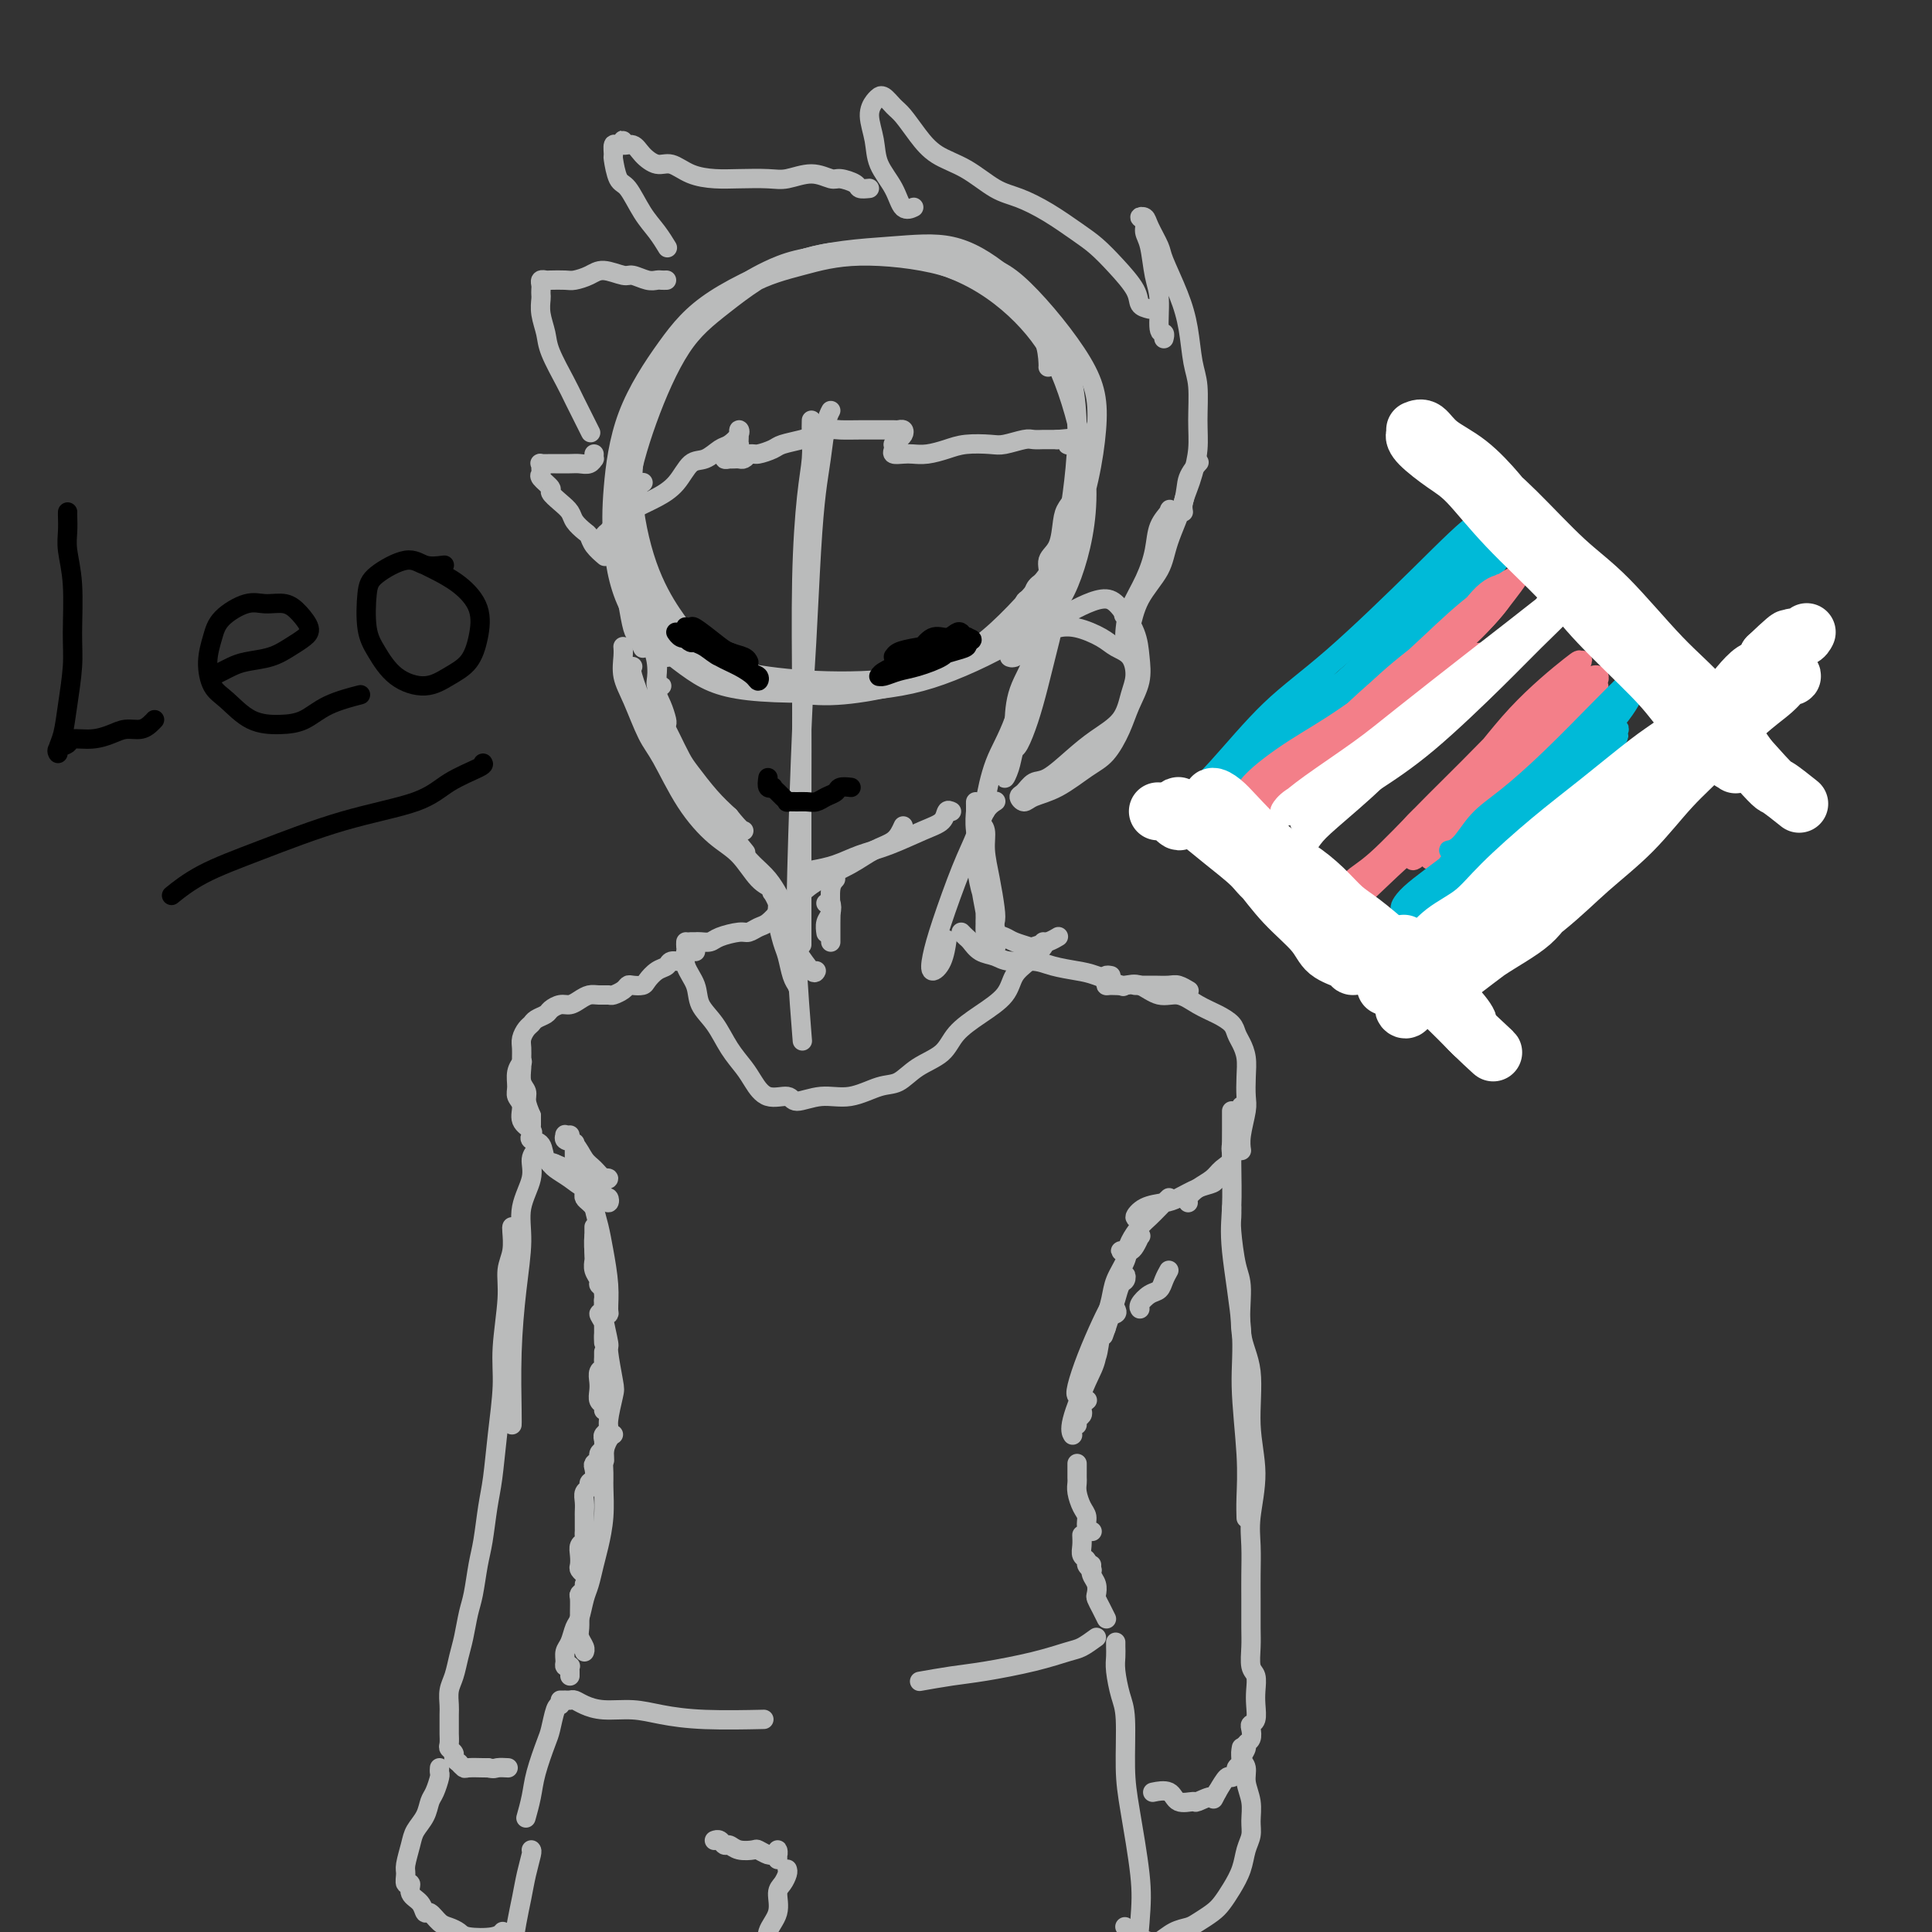 <svg viewBox='0 0 400 400' version='1.1' xmlns='http://www.w3.org/2000/svg' xmlns:xlink='http://www.w3.org/1999/xlink'><rect x="0" y="0" width="400" height="400" fill="#333333" stroke="none"/><g fill='none' stroke='rgb(186,187,187)' stroke-width='4' stroke-linecap='round' stroke-linejoin='round'><path d='M217,76c0.025,-0.015 0.050,-0.031 0,-1c-0.050,-0.969 -0.176,-2.892 -1,-5c-0.824,-2.108 -2.348,-4.402 -4,-6c-1.652,-1.598 -3.434,-2.501 -6,-4c-2.566,-1.499 -5.916,-3.596 -11,-5c-5.084,-1.404 -11.903,-2.116 -17,-2c-5.097,0.116 -8.471,1.060 -12,2c-3.529,0.940 -7.214,1.877 -11,4c-3.786,2.123 -7.675,5.431 -11,9c-3.325,3.569 -6.087,7.398 -8,11c-1.913,3.602 -2.977,6.977 -4,11c-1.023,4.023 -2.004,8.693 -2,14c0.004,5.307 0.992,11.251 2,15c1.008,3.749 2.037,5.305 4,8c1.963,2.695 4.861,6.531 8,9c3.139,2.469 6.518,3.571 11,5c4.482,1.429 10.068,3.184 17,3c6.932,-0.184 15.212,-2.308 21,-4c5.788,-1.692 9.086,-2.954 13,-6c3.914,-3.046 8.445,-7.878 11,-12c2.555,-4.122 3.133,-7.536 4,-13c0.867,-5.464 2.025,-12.978 2,-20c-0.025,-7.022 -1.231,-13.552 -4,-19c-2.769,-5.448 -7.102,-9.814 -11,-13c-3.898,-3.186 -7.362,-5.193 -11,-6c-3.638,-0.807 -7.448,-0.415 -13,0c-5.552,0.415 -12.844,0.851 -19,3c-6.156,2.149 -11.177,6.009 -15,9c-3.823,2.991 -6.447,5.111 -9,9c-2.553,3.889 -5.033,9.547 -7,15c-1.967,5.453 -3.419,10.701 -4,15c-0.581,4.299 -0.290,7.650 0,11'/><path d='M130,113c-0.285,6.419 1.001,9.468 4,13c2.999,3.532 7.710,7.548 12,10c4.290,2.452 8.159,3.341 13,4c4.841,0.659 10.654,1.090 17,1c6.346,-0.090 13.226,-0.699 19,-3c5.774,-2.301 10.441,-6.292 15,-11c4.559,-4.708 9.009,-10.132 12,-17c2.991,-6.868 4.524,-15.179 5,-21c0.476,-5.821 -0.105,-9.152 -3,-14c-2.895,-4.848 -8.102,-11.213 -12,-15c-3.898,-3.787 -6.485,-4.995 -12,-6c-5.515,-1.005 -13.956,-1.806 -20,-2c-6.044,-0.194 -9.689,0.219 -15,2c-5.311,1.781 -12.286,4.930 -17,8c-4.714,3.070 -7.166,6.059 -10,10c-2.834,3.941 -6.050,8.832 -8,14c-1.950,5.168 -2.635,10.611 -3,15c-0.365,4.389 -0.411,7.724 0,12c0.411,4.276 1.279,9.491 4,14c2.721,4.509 7.297,8.310 11,11c3.703,2.690 6.534,4.270 13,5c6.466,0.730 16.566,0.612 24,0c7.434,-0.612 12.202,-1.716 18,-4c5.798,-2.284 12.626,-5.747 17,-9c4.374,-3.253 6.295,-6.294 8,-11c1.705,-4.706 3.192,-11.076 3,-18c-0.192,-6.924 -2.065,-14.402 -4,-20c-1.935,-5.598 -3.931,-9.315 -7,-13c-3.069,-3.685 -7.211,-7.338 -12,-10c-4.789,-2.662 -10.225,-4.332 -15,-5c-4.775,-0.668 -8.887,-0.334 -13,0'/><path d='M174,53c-7.378,-0.291 -11.821,1.481 -15,3c-3.179,1.519 -5.092,2.786 -8,5c-2.908,2.214 -6.811,5.376 -10,9c-3.189,3.624 -5.666,7.712 -7,11c-1.334,3.288 -1.527,5.778 -2,9c-0.473,3.222 -1.226,7.175 -1,12c0.226,4.825 1.432,10.520 3,15c1.568,4.480 3.499,7.745 5,10c1.501,2.255 2.572,3.502 3,4c0.428,0.498 0.214,0.249 0,0'/><path d='M172,85c-0.333,0.625 -0.667,1.250 -1,3c-0.333,1.750 -0.667,4.626 -1,7c-0.333,2.374 -0.667,4.246 -1,7c-0.333,2.754 -0.665,6.390 -1,12c-0.335,5.610 -0.675,13.194 -1,19c-0.325,5.806 -0.637,9.835 -1,18c-0.363,8.165 -0.778,20.467 -1,29c-0.222,8.533 -0.252,13.297 0,19c0.252,5.703 0.786,12.344 1,15c0.214,2.656 0.107,1.328 0,0'/><path d='M168,87c-0.022,0.848 -0.044,1.697 0,3c0.044,1.303 0.155,3.061 0,5c-0.155,1.939 -0.578,4.058 -1,8c-0.422,3.942 -0.845,9.708 -1,17c-0.155,7.292 -0.041,16.109 0,24c0.041,7.891 0.011,14.855 0,24c-0.011,9.145 -0.003,20.470 0,25c0.003,4.530 0.002,2.265 0,0'/><path d='M133,100c0.123,-0.082 0.247,-0.163 0,0c-0.247,0.163 -0.863,0.571 -1,1c-0.137,0.429 0.205,0.881 0,2c-0.205,1.119 -0.955,2.906 -1,5c-0.045,2.094 0.617,4.495 1,7c0.383,2.505 0.488,5.115 1,8c0.512,2.885 1.432,6.044 2,8c0.568,1.956 0.785,2.707 1,3c0.215,0.293 0.426,0.126 0,-1c-0.426,-1.126 -1.491,-3.211 -2,-5c-0.509,-1.789 -0.463,-3.284 -1,-5c-0.537,-1.716 -1.658,-3.655 -2,-5c-0.342,-1.345 0.097,-2.098 0,-3c-0.097,-0.902 -0.728,-1.954 -1,-2c-0.272,-0.046 -0.185,0.912 0,2c0.185,1.088 0.470,2.305 1,4c0.530,1.695 1.307,3.867 2,6c0.693,2.133 1.303,4.227 2,6c0.697,1.773 1.482,3.224 2,4c0.518,0.776 0.768,0.878 1,1c0.232,0.122 0.447,0.264 0,-1c-0.447,-1.264 -1.556,-3.932 -2,-5c-0.444,-1.068 -0.222,-0.534 0,0'/><path d='M134,124c0.104,-0.177 0.208,-0.353 0,-1c-0.208,-0.647 -0.727,-1.764 -1,-2c-0.273,-0.236 -0.299,0.410 0,1c0.299,0.590 0.922,1.124 1,3c0.078,1.876 -0.389,5.092 0,7c0.389,1.908 1.635,2.507 2,4c0.365,1.493 -0.150,3.881 0,5c0.150,1.119 0.966,0.970 1,1c0.034,0.030 -0.713,0.239 -1,0c-0.287,-0.239 -0.115,-0.927 0,-2c0.115,-1.073 0.174,-2.530 0,-4c-0.174,-1.470 -0.580,-2.953 -1,-4c-0.420,-1.047 -0.855,-1.657 -1,-2c-0.145,-0.343 -0.001,-0.419 0,0c0.001,0.419 -0.141,1.332 0,2c0.141,0.668 0.563,1.090 1,2c0.437,0.910 0.888,2.310 1,4c0.112,1.690 -0.114,3.672 0,5c0.114,1.328 0.566,2.002 1,3c0.434,0.998 0.848,2.319 1,3c0.152,0.681 0.043,0.722 0,1c-0.043,0.278 -0.019,0.791 0,1c0.019,0.209 0.034,0.112 0,0c-0.034,-0.112 -0.116,-0.239 0,0c0.116,0.239 0.432,0.843 1,2c0.568,1.157 1.389,2.867 2,4c0.611,1.133 1.011,1.690 2,3c0.989,1.310 2.568,3.374 4,5c1.432,1.626 2.716,2.813 4,4'/><path d='M151,169c2.533,3.156 2.867,3.044 3,3c0.133,-0.044 0.067,-0.022 0,0'/><path d='M139,158c-0.127,0.466 -0.254,0.932 0,1c0.254,0.068 0.888,-0.261 1,0c0.112,0.261 -0.297,1.112 0,2c0.297,0.888 1.300,1.812 2,3c0.700,1.188 1.097,2.638 2,4c0.903,1.362 2.312,2.635 4,4c1.688,1.365 3.654,2.822 5,4c1.346,1.178 2.072,2.078 3,3c0.928,0.922 2.058,1.866 3,3c0.942,1.134 1.695,2.460 2,3c0.305,0.540 0.163,0.296 0,0c-0.163,-0.296 -0.345,-0.644 -1,-1c-0.655,-0.356 -1.782,-0.721 -3,-2c-1.218,-1.279 -2.528,-3.472 -4,-5c-1.472,-1.528 -3.108,-2.389 -5,-4c-1.892,-1.611 -4.042,-3.970 -6,-7c-1.958,-3.030 -3.726,-6.730 -5,-9c-1.274,-2.270 -2.054,-3.109 -3,-5c-0.946,-1.891 -2.057,-4.833 -3,-7c-0.943,-2.167 -1.717,-3.560 -2,-5c-0.283,-1.440 -0.076,-2.926 0,-4c0.076,-1.074 0.022,-1.735 0,-2c-0.022,-0.265 -0.011,-0.132 0,0'/><path d='M131,138c-0.220,0.197 -0.440,0.393 0,2c0.440,1.607 1.541,4.624 3,8c1.459,3.376 3.278,7.111 6,11c2.722,3.889 6.348,7.932 9,11c2.652,3.068 4.329,5.162 5,6c0.671,0.838 0.335,0.419 0,0'/><path d='M215,130c-0.118,-0.200 -0.236,-0.400 0,-1c0.236,-0.600 0.826,-1.601 1,-2c0.174,-0.399 -0.069,-0.195 0,0c0.069,0.195 0.449,0.383 0,1c-0.449,0.617 -1.728,1.664 -2,3c-0.272,1.336 0.462,2.961 0,5c-0.462,2.039 -2.122,4.494 -3,7c-0.878,2.506 -0.975,5.064 -1,7c-0.025,1.936 0.024,3.249 0,4c-0.024,0.751 -0.119,0.940 0,1c0.119,0.060 0.454,-0.010 1,-1c0.546,-0.990 1.305,-2.902 2,-5c0.695,-2.098 1.328,-4.383 2,-7c0.672,-2.617 1.384,-5.565 2,-8c0.616,-2.435 1.134,-4.355 1,-6c-0.134,-1.645 -0.922,-3.015 -1,-3c-0.078,0.015 0.555,1.415 0,3c-0.555,1.585 -2.297,3.355 -3,5c-0.703,1.645 -0.367,3.164 -1,6c-0.633,2.836 -2.234,6.988 -3,10c-0.766,3.012 -0.697,4.882 -1,7c-0.303,2.118 -0.980,4.482 -1,5c-0.020,0.518 0.616,-0.811 1,-2c0.384,-1.189 0.516,-2.237 1,-4c0.484,-1.763 1.318,-4.242 2,-7c0.682,-2.758 1.210,-5.794 2,-8c0.790,-2.206 1.842,-3.583 2,-5c0.158,-1.417 -0.576,-2.875 -1,-3c-0.424,-0.125 -0.537,1.082 -1,3c-0.463,1.918 -1.275,4.548 -2,7c-0.725,2.452 -1.362,4.726 -2,7'/><path d='M210,149c-1.558,4.215 -2.954,6.254 -4,9c-1.046,2.746 -1.743,6.201 -2,8c-0.257,1.799 -0.073,1.943 0,2c0.073,0.057 0.037,0.029 0,0'/><path d='M197,168c-0.385,-0.187 -0.769,-0.374 -1,0c-0.231,0.374 -0.308,1.308 -1,2c-0.692,0.692 -2.000,1.142 -4,2c-2.000,0.858 -4.690,2.125 -7,3c-2.310,0.875 -4.238,1.358 -6,2c-1.762,0.642 -3.359,1.442 -5,2c-1.641,0.558 -3.326,0.874 -4,1c-0.674,0.126 -0.337,0.063 0,0'/><path d='M187,171c-0.502,1.112 -1.003,2.225 -2,3c-0.997,0.775 -2.488,1.213 -4,2c-1.512,0.787 -3.044,1.922 -5,3c-1.956,1.078 -4.334,2.098 -6,3c-1.666,0.902 -2.619,1.686 -3,2c-0.381,0.314 -0.191,0.157 0,0'/><path d='M215,133c-0.093,-0.446 -0.186,-0.892 0,-1c0.186,-0.108 0.651,0.120 1,0c0.349,-0.120 0.582,-0.590 1,-1c0.418,-0.410 1.022,-0.761 2,-1c0.978,-0.239 2.329,-0.367 4,0c1.671,0.367 3.660,1.230 5,2c1.340,0.770 2.030,1.448 3,2c0.970,0.552 2.221,0.979 3,2c0.779,1.021 1.088,2.635 1,4c-0.088,1.365 -0.572,2.482 -1,4c-0.428,1.518 -0.800,3.438 -2,5c-1.200,1.562 -3.228,2.765 -5,4c-1.772,1.235 -3.288,2.501 -5,4c-1.712,1.499 -3.619,3.229 -5,4c-1.381,0.771 -2.237,0.582 -3,1c-0.763,0.418 -1.434,1.443 -2,2c-0.566,0.557 -1.026,0.648 -1,1c0.026,0.352 0.537,0.966 1,1c0.463,0.034 0.876,-0.514 2,-1c1.124,-0.486 2.958,-0.912 5,-2c2.042,-1.088 4.292,-2.839 6,-4c1.708,-1.161 2.875,-1.734 4,-3c1.125,-1.266 2.209,-3.225 3,-5c0.791,-1.775 1.289,-3.364 2,-5c0.711,-1.636 1.636,-3.318 2,-5c0.364,-1.682 0.166,-3.363 0,-5c-0.166,-1.637 -0.301,-3.232 -1,-5c-0.699,-1.768 -1.960,-3.711 -3,-5c-1.040,-1.289 -1.857,-1.924 -3,-2c-1.143,-0.076 -2.612,0.407 -4,1c-1.388,0.593 -2.694,1.297 -4,2'/><path d='M221,127c-2.378,0.156 -2.822,0.044 -3,0c-0.178,-0.044 -0.089,-0.022 0,0'/><path d='M206,166c-0.049,0.030 -0.098,0.060 0,0c0.098,-0.060 0.342,-0.209 0,0c-0.342,0.209 -1.272,0.775 -2,2c-0.728,1.225 -1.255,3.107 -2,5c-0.745,1.893 -1.710,3.796 -3,7c-1.290,3.204 -2.906,7.709 -4,11c-1.094,3.291 -1.666,5.368 -2,7c-0.334,1.632 -0.430,2.819 0,3c0.430,0.181 1.385,-0.644 2,-2c0.615,-1.356 0.890,-3.245 1,-4c0.110,-0.755 0.055,-0.378 0,0'/><path d='M173,182c-0.423,0.462 -0.845,0.924 -1,2c-0.155,1.076 -0.041,2.766 0,4c0.041,1.234 0.011,2.012 0,3c-0.011,0.988 -0.003,2.187 0,3c0.003,0.813 0.001,1.238 0,1c-0.001,-0.238 -0.000,-1.141 0,-2c0.000,-0.859 0.000,-1.674 0,-2c-0.000,-0.326 -0.000,-0.163 0,0'/><path d='M171,187c0.392,-0.182 0.785,-0.364 1,0c0.215,0.364 0.254,1.273 0,2c-0.254,0.727 -0.799,1.273 -1,2c-0.201,0.727 -0.057,1.636 0,2c0.057,0.364 0.029,0.182 0,0'/><path d='M199,193c0.350,0.364 0.700,0.729 1,1c0.300,0.271 0.552,0.450 1,1c0.448,0.550 1.094,1.471 2,2c0.906,0.529 2.073,0.667 3,1c0.927,0.333 1.614,0.862 3,1c1.386,0.138 3.472,-0.113 5,0c1.528,0.113 2.498,0.591 4,1c1.502,0.409 3.537,0.749 5,1c1.463,0.251 2.356,0.414 4,1c1.644,0.586 4.041,1.596 5,2c0.959,0.404 0.479,0.202 0,0'/><path d='M235,204c0.698,0.002 1.396,0.004 2,0c0.604,-0.004 1.115,-0.015 2,0c0.885,0.015 2.144,0.056 3,0c0.856,-0.056 1.307,-0.207 2,0c0.693,0.207 1.626,0.774 2,1c0.374,0.226 0.187,0.113 0,0'/><path d='M162,188c-0.471,0.478 -0.942,0.955 -1,1c-0.058,0.045 0.296,-0.343 0,0c-0.296,0.343 -1.242,1.415 -2,2c-0.758,0.585 -1.330,0.682 -2,1c-0.670,0.318 -1.440,0.856 -2,1c-0.560,0.144 -0.909,-0.105 -2,0c-1.091,0.105 -2.923,0.564 -4,1c-1.077,0.436 -1.399,0.849 -2,1c-0.601,0.151 -1.481,0.041 -2,0c-0.519,-0.041 -0.678,-0.011 -1,0c-0.322,0.011 -0.806,0.003 -1,0c-0.194,-0.003 -0.097,-0.002 0,0'/><path d='M119,237c0.022,-0.324 0.044,-0.648 0,0c-0.044,0.648 -0.156,2.267 0,3c0.156,0.733 0.578,0.579 1,1c0.422,0.421 0.845,1.419 1,2c0.155,0.581 0.042,0.747 0,1c-0.042,0.253 -0.012,0.593 0,1c0.012,0.407 0.006,0.882 0,1c-0.006,0.118 -0.012,-0.122 0,0c0.012,0.122 0.042,0.607 0,1c-0.042,0.393 -0.156,0.693 0,1c0.156,0.307 0.580,0.621 1,1c0.420,0.379 0.834,0.823 1,1c0.166,0.177 0.083,0.089 0,0'/><path d='M123,254c0.000,0.355 0.000,0.710 0,1c-0.000,0.290 -0.001,0.514 0,1c0.001,0.486 0.004,1.233 0,2c-0.004,0.767 -0.016,1.554 0,2c0.016,0.446 0.061,0.552 0,1c-0.061,0.448 -0.226,1.238 0,2c0.226,0.762 0.845,1.497 1,2c0.155,0.503 -0.154,0.774 0,1c0.154,0.226 0.772,0.407 1,1c0.228,0.593 0.065,1.598 0,2c-0.065,0.402 -0.033,0.201 0,0'/><path d='M125,280c-0.002,-0.090 -0.004,-0.180 0,0c0.004,0.180 0.015,0.629 0,1c-0.015,0.371 -0.056,0.666 0,1c0.056,0.334 0.210,0.709 0,1c-0.210,0.291 -0.785,0.497 -1,1c-0.215,0.503 -0.072,1.301 0,2c0.072,0.699 0.072,1.298 0,2c-0.072,0.702 -0.215,1.508 0,2c0.215,0.492 0.789,0.671 1,1c0.211,0.329 0.060,0.808 0,1c-0.060,0.192 -0.030,0.096 0,0'/><path d='M125,300c-0.452,0.336 -0.905,0.671 -1,1c-0.095,0.329 0.167,0.651 0,1c-0.167,0.349 -0.762,0.724 -1,1c-0.238,0.276 -0.120,0.455 0,1c0.120,0.545 0.242,1.458 0,2c-0.242,0.542 -0.850,0.712 -1,1c-0.150,0.288 0.156,0.692 0,1c-0.156,0.308 -0.774,0.520 -1,1c-0.226,0.480 -0.061,1.228 0,2c0.061,0.772 0.016,1.569 0,2c-0.016,0.431 -0.003,0.497 0,1c0.003,0.503 -0.003,1.443 0,2c0.003,0.557 0.015,0.729 0,1c-0.015,0.271 -0.056,0.640 0,1c0.056,0.360 0.210,0.712 0,1c-0.210,0.288 -0.785,0.512 -1,1c-0.215,0.488 -0.072,1.241 0,2c0.072,0.759 0.071,1.523 0,2c-0.071,0.477 -0.211,0.667 0,1c0.211,0.333 0.775,0.809 1,1c0.225,0.191 0.113,0.095 0,0'/><path d='M242,263c-0.354,0.635 -0.708,1.270 -1,2c-0.292,0.730 -0.523,1.555 -1,2c-0.477,0.445 -1.200,0.511 -2,1c-0.800,0.489 -1.677,1.401 -2,2c-0.323,0.599 -0.092,0.885 0,1c0.092,0.115 0.046,0.057 0,0'/><path d='M231,271c0.204,0.384 0.409,0.768 0,1c-0.409,0.232 -1.430,0.311 -2,1c-0.570,0.689 -0.689,1.989 -1,3c-0.311,1.011 -0.815,1.734 -1,2c-0.185,0.266 -0.053,0.076 0,0c0.053,-0.076 0.026,-0.038 0,0'/><path d='M227,279c0.092,0.283 0.184,0.567 0,1c-0.184,0.433 -0.642,1.016 -1,2c-0.358,0.984 -0.614,2.369 -1,3c-0.386,0.631 -0.902,0.509 -1,1c-0.098,0.491 0.221,1.596 0,2c-0.221,0.404 -0.983,0.109 -1,0c-0.017,-0.109 0.709,-0.031 1,0c0.291,0.031 0.145,0.016 0,0'/><path d='M225,290c0.111,-0.089 0.222,-0.179 0,0c-0.222,0.179 -0.778,0.626 -1,1c-0.222,0.374 -0.112,0.675 0,1c0.112,0.325 0.226,0.675 0,1c-0.226,0.325 -0.792,0.626 -1,1c-0.208,0.374 -0.060,0.821 0,1c0.060,0.179 0.030,0.089 0,0'/><path d='M223,303c-0.000,0.334 -0.001,0.669 0,1c0.001,0.331 0.003,0.659 0,1c-0.003,0.341 -0.011,0.696 0,1c0.011,0.304 0.040,0.557 0,1c-0.040,0.443 -0.151,1.075 0,2c0.151,0.925 0.562,2.143 1,3c0.438,0.857 0.901,1.353 1,2c0.099,0.647 -0.166,1.443 0,2c0.166,0.557 0.762,0.873 1,1c0.238,0.127 0.119,0.063 0,0'/><path d='M224,318c-0.009,-0.172 -0.017,-0.345 0,0c0.017,0.345 0.061,1.206 0,2c-0.061,0.794 -0.226,1.519 0,2c0.226,0.481 0.844,0.716 1,1c0.156,0.284 -0.150,0.615 0,1c0.150,0.385 0.757,0.824 1,1c0.243,0.176 0.121,0.088 0,0'/><path d='M226,324c-0.112,0.675 -0.223,1.349 0,2c0.223,0.651 0.782,1.278 1,2c0.218,0.722 0.097,1.539 0,2c-0.097,0.461 -0.170,0.567 0,1c0.170,0.433 0.584,1.194 1,2c0.416,0.806 0.833,1.659 1,2c0.167,0.341 0.083,0.171 0,0'/><path d='M227,339c-1.071,0.778 -2.142,1.556 -3,2c-0.858,0.444 -1.502,0.553 -3,1c-1.498,0.447 -3.849,1.230 -7,2c-3.151,0.770 -7.102,1.526 -10,2c-2.898,0.474 -4.742,0.666 -7,1c-2.258,0.334 -4.931,0.810 -6,1c-1.069,0.190 -0.535,0.095 0,0'/><path d='M231,340c-0.006,0.253 -0.012,0.505 0,1c0.012,0.495 0.041,1.232 0,2c-0.041,0.768 -0.153,1.566 0,3c0.153,1.434 0.570,3.505 1,5c0.430,1.495 0.873,2.415 1,5c0.127,2.585 -0.061,6.834 0,10c0.061,3.166 0.370,5.247 1,9c0.630,3.753 1.580,9.177 2,13c0.420,3.823 0.309,6.044 0,10c-0.309,3.956 -0.815,9.648 -2,15c-1.185,5.352 -3.050,10.364 -4,13c-0.950,2.636 -0.986,2.896 -1,3c-0.014,0.104 -0.007,0.052 0,0'/><path d='M121,328c0.113,0.321 0.227,0.642 0,1c-0.227,0.358 -0.794,0.753 -1,1c-0.206,0.247 -0.051,0.346 0,1c0.051,0.654 -0.000,1.864 0,3c0.000,1.136 0.053,2.200 0,3c-0.053,0.800 -0.210,1.338 0,2c0.210,0.662 0.787,1.447 1,2c0.213,0.553 0.061,0.872 0,1c-0.061,0.128 -0.030,0.064 0,0'/><path d='M116,353c-0.325,0.020 -0.650,0.041 -1,1c-0.350,0.959 -0.724,2.857 -1,4c-0.276,1.143 -0.452,1.533 -1,3c-0.548,1.467 -1.466,4.012 -2,6c-0.534,1.988 -0.682,3.420 -1,5c-0.318,1.580 -0.805,3.309 -1,4c-0.195,0.691 -0.097,0.346 0,0'/><path d='M110,383c0.089,0.092 0.179,0.183 0,1c-0.179,0.817 -0.625,2.358 -1,4c-0.375,1.642 -0.679,3.383 -1,5c-0.321,1.617 -0.661,3.110 -1,5c-0.339,1.890 -0.679,4.178 -1,7c-0.321,2.822 -0.622,6.179 -1,9c-0.378,2.821 -0.833,5.106 -1,7c-0.167,1.894 -0.048,3.398 0,4c0.048,0.602 0.024,0.301 0,0'/><path d='M148,381c-0.088,0.032 -0.177,0.065 0,0c0.177,-0.065 0.618,-0.227 1,0c0.382,0.227 0.703,0.844 1,1c0.297,0.156 0.570,-0.151 1,0c0.430,0.151 1.018,0.758 2,1c0.982,0.242 2.358,0.119 3,0c0.642,-0.119 0.550,-0.232 1,0c0.450,0.232 1.441,0.811 2,1c0.559,0.189 0.686,-0.012 1,0c0.314,0.012 0.816,0.238 1,0c0.184,-0.238 0.049,-0.940 0,-1c-0.049,-0.060 -0.013,0.522 0,1c0.013,0.478 0.004,0.851 0,1c-0.004,0.149 -0.002,0.075 0,0'/><path d='M163,387c0.078,0.231 0.157,0.463 0,1c-0.157,0.537 -0.549,1.380 -1,2c-0.451,0.620 -0.962,1.016 -1,2c-0.038,0.984 0.396,2.554 0,4c-0.396,1.446 -1.623,2.766 -2,4c-0.377,1.234 0.095,2.382 0,4c-0.095,1.618 -0.756,3.705 -1,5c-0.244,1.295 -0.070,1.799 0,2c0.070,0.201 0.035,0.101 0,0'/><path d='M144,197c-0.325,-0.081 -0.650,-0.162 -1,0c-0.350,0.162 -0.726,0.567 -1,1c-0.274,0.433 -0.444,0.893 -1,1c-0.556,0.107 -1.496,-0.139 -2,0c-0.504,0.139 -0.573,0.664 -1,1c-0.427,0.336 -1.214,0.481 -2,1c-0.786,0.519 -1.572,1.410 -2,2c-0.428,0.590 -0.500,0.880 -1,1c-0.500,0.120 -1.428,0.071 -2,0c-0.572,-0.071 -0.786,-0.162 -1,0c-0.214,0.162 -0.427,0.579 -1,1c-0.573,0.421 -1.504,0.848 -2,1c-0.496,0.152 -0.556,0.031 -1,0c-0.444,-0.031 -1.274,0.029 -2,0c-0.726,-0.029 -1.350,-0.149 -2,0c-0.650,0.149 -1.325,0.565 -2,1c-0.675,0.435 -1.350,0.890 -2,1c-0.650,0.110 -1.273,-0.125 -2,0c-0.727,0.125 -1.556,0.610 -2,1c-0.444,0.390 -0.501,0.685 -1,1c-0.499,0.315 -1.440,0.651 -2,1c-0.560,0.349 -0.739,0.713 -1,1c-0.261,0.287 -0.606,0.499 -1,1c-0.394,0.501 -0.839,1.293 -1,2c-0.161,0.707 -0.039,1.330 0,2c0.039,0.670 -0.004,1.386 0,2c0.004,0.614 0.056,1.126 0,2c-0.056,0.874 -0.221,2.111 0,3c0.221,0.889 0.829,1.432 1,2c0.171,0.568 -0.094,1.162 0,2c0.094,0.838 0.547,1.919 1,3'/><path d='M110,231c0.000,3.178 0.000,1.622 0,1c-0.000,-0.622 0.000,-0.311 0,0'/><path d='M230,202c-0.426,-0.083 -0.851,-0.165 -1,0c-0.149,0.165 -0.021,0.578 0,1c0.021,0.422 -0.063,0.853 0,1c0.063,0.147 0.274,0.010 1,0c0.726,-0.010 1.968,0.108 3,0c1.032,-0.108 1.854,-0.444 3,0c1.146,0.444 2.615,1.666 4,2c1.385,0.334 2.686,-0.220 4,0c1.314,0.220 2.642,1.213 4,2c1.358,0.787 2.746,1.368 4,2c1.254,0.632 2.375,1.316 3,2c0.625,0.684 0.756,1.370 1,2c0.244,0.630 0.602,1.205 1,2c0.398,0.795 0.835,1.808 1,3c0.165,1.192 0.058,2.561 0,4c-0.058,1.439 -0.068,2.946 0,4c0.068,1.054 0.214,1.654 0,3c-0.214,1.346 -0.788,3.439 -1,5c-0.212,1.561 -0.060,2.589 0,3c0.060,0.411 0.030,0.206 0,0'/><path d='M252,244c-0.187,0.363 -0.375,0.726 -1,1c-0.625,0.274 -1.689,0.459 -3,1c-1.311,0.541 -2.869,1.437 -4,2c-1.131,0.563 -1.834,0.793 -3,1c-1.166,0.207 -2.793,0.392 -4,1c-1.207,0.608 -1.992,1.638 -2,2c-0.008,0.362 0.760,0.056 1,0c0.240,-0.056 -0.050,0.137 0,0c0.050,-0.137 0.438,-0.605 1,-1c0.562,-0.395 1.297,-0.716 2,-1c0.703,-0.284 1.374,-0.530 2,-1c0.626,-0.470 1.208,-1.164 1,-1c-0.208,0.164 -1.207,1.186 -2,2c-0.793,0.814 -1.380,1.419 -2,2c-0.620,0.581 -1.273,1.136 -2,2c-0.727,0.864 -1.526,2.036 -2,3c-0.474,0.964 -0.622,1.721 -1,2c-0.378,0.279 -0.987,0.081 -1,0c-0.013,-0.081 0.570,-0.046 1,0c0.430,0.046 0.705,0.102 1,0c0.295,-0.102 0.608,-0.362 1,-1c0.392,-0.638 0.863,-1.655 1,-2c0.137,-0.345 -0.061,-0.018 0,0c0.061,0.018 0.382,-0.275 0,0c-0.382,0.275 -1.465,1.117 -2,2c-0.535,0.883 -0.522,1.809 -1,3c-0.478,1.191 -1.448,2.649 -2,4c-0.552,1.351 -0.687,2.594 -1,4c-0.313,1.406 -0.804,2.973 -1,4c-0.196,1.027 -0.098,1.513 0,2'/><path d='M229,275c-0.976,2.776 -0.416,1.214 0,0c0.416,-1.214 0.686,-2.082 1,-3c0.314,-0.918 0.670,-1.888 1,-3c0.330,-1.112 0.632,-2.366 1,-3c0.368,-0.634 0.801,-0.647 1,-1c0.199,-0.353 0.163,-1.044 0,-1c-0.163,0.044 -0.454,0.824 -1,2c-0.546,1.176 -1.349,2.750 -2,4c-0.651,1.250 -1.152,2.177 -2,4c-0.848,1.823 -2.043,4.542 -3,7c-0.957,2.458 -1.675,4.656 -2,6c-0.325,1.344 -0.256,1.836 0,2c0.256,0.164 0.700,0.002 1,-1c0.300,-1.002 0.455,-2.844 1,-4c0.545,-1.156 1.478,-1.625 2,-3c0.522,-1.375 0.633,-3.657 1,-5c0.367,-1.343 0.991,-1.748 1,-2c0.009,-0.252 -0.596,-0.351 -1,1c-0.404,1.351 -0.605,4.152 -1,6c-0.395,1.848 -0.982,2.743 -2,5c-1.018,2.257 -2.466,5.877 -3,8c-0.534,2.123 -0.152,2.749 0,3c0.152,0.251 0.076,0.125 0,0'/><path d='M257,229c-0.064,0.576 -0.129,1.151 0,2c0.129,0.849 0.450,1.971 0,3c-0.450,1.029 -1.671,1.966 -2,3c-0.329,1.034 0.234,2.164 0,3c-0.234,0.836 -1.264,1.376 -2,2c-0.736,0.624 -1.178,1.330 -2,2c-0.822,0.670 -2.024,1.303 -3,2c-0.976,0.697 -1.724,1.457 -2,2c-0.276,0.543 -0.079,0.869 0,1c0.079,0.131 0.039,0.065 0,0'/><path d='M108,220c0.116,-0.149 0.231,-0.298 0,0c-0.231,0.298 -0.810,1.042 -1,2c-0.190,0.958 0.009,2.130 0,3c-0.009,0.870 -0.226,1.437 0,2c0.226,0.563 0.896,1.121 1,2c0.104,0.879 -0.357,2.079 0,3c0.357,0.921 1.534,1.564 2,2c0.466,0.436 0.222,0.665 0,1c-0.222,0.335 -0.422,0.776 0,1c0.422,0.224 1.465,0.232 2,1c0.535,0.768 0.560,2.297 1,3c0.440,0.703 1.295,0.581 2,1c0.705,0.419 1.261,1.380 2,2c0.739,0.620 1.660,0.898 2,1c0.340,0.102 0.097,0.029 0,0c-0.097,-0.029 -0.049,-0.015 0,0'/><path d='M118,235c-0.435,0.028 -0.871,0.056 -1,0c-0.129,-0.056 0.048,-0.195 0,0c-0.048,0.195 -0.322,0.725 0,1c0.322,0.275 1.239,0.294 2,1c0.761,0.706 1.365,2.097 2,3c0.635,0.903 1.303,1.316 2,2c0.697,0.684 1.425,1.640 2,2c0.575,0.360 0.997,0.126 1,0c0.003,-0.126 -0.412,-0.143 -1,0c-0.588,0.143 -1.348,0.445 -2,0c-0.652,-0.445 -1.194,-1.636 -2,-2c-0.806,-0.364 -1.875,0.101 -3,0c-1.125,-0.101 -2.307,-0.767 -3,-1c-0.693,-0.233 -0.899,-0.031 -1,0c-0.101,0.031 -0.097,-0.108 0,0c0.097,0.108 0.288,0.462 1,1c0.712,0.538 1.946,1.259 3,2c1.054,0.741 1.930,1.501 3,2c1.070,0.499 2.336,0.737 3,1c0.664,0.263 0.725,0.551 1,1c0.275,0.449 0.763,1.060 1,1c0.237,-0.060 0.222,-0.789 0,-1c-0.222,-0.211 -0.652,0.097 -1,0c-0.348,-0.097 -0.615,-0.598 -1,-1c-0.385,-0.402 -0.888,-0.706 -1,-1c-0.112,-0.294 0.165,-0.579 0,-1c-0.165,-0.421 -0.774,-0.977 -1,-1c-0.226,-0.023 -0.071,0.489 0,1c0.071,0.511 0.058,1.022 0,1c-0.058,-0.022 -0.159,-0.578 0,0c0.159,0.578 0.580,2.289 1,4'/><path d='M123,250c0.337,1.624 0.680,2.684 1,4c0.320,1.316 0.618,2.887 1,5c0.382,2.113 0.849,4.769 1,7c0.151,2.231 -0.015,4.036 0,5c0.015,0.964 0.210,1.087 0,1c-0.210,-0.087 -0.827,-0.384 -1,-1c-0.173,-0.616 0.097,-1.550 0,-3c-0.097,-1.450 -0.563,-3.416 -1,-5c-0.437,-1.584 -0.846,-2.785 -1,-4c-0.154,-1.215 -0.051,-2.443 0,-3c0.051,-0.557 0.052,-0.444 0,0c-0.052,0.444 -0.158,1.217 0,2c0.158,0.783 0.578,1.576 1,3c0.422,1.424 0.845,3.479 1,5c0.155,1.521 0.041,2.506 0,4c-0.041,1.494 -0.010,3.495 0,5c0.010,1.505 -0.002,2.515 0,3c0.002,0.485 0.019,0.446 0,0c-0.019,-0.446 -0.073,-1.297 0,-2c0.073,-0.703 0.272,-1.256 0,-2c-0.272,-0.744 -1.016,-1.679 -1,-2c0.016,-0.321 0.792,-0.027 1,0c0.208,0.027 -0.154,-0.214 0,1c0.154,1.214 0.822,3.883 1,5c0.178,1.117 -0.133,0.680 0,2c0.133,1.320 0.712,4.395 1,6c0.288,1.605 0.287,1.739 0,3c-0.287,1.261 -0.860,3.647 -1,5c-0.140,1.353 0.155,1.672 0,2c-0.155,0.328 -0.758,0.665 -1,1c-0.242,0.335 -0.121,0.667 0,1'/><path d='M125,298c0.310,7.762 0.083,3.167 0,2c-0.083,-1.167 -0.024,1.095 0,2c0.024,0.905 0.012,0.452 0,0'/><path d='M127,297c-0.309,0.190 -0.618,0.380 -1,1c-0.382,0.620 -0.837,1.670 -1,3c-0.163,1.330 -0.032,2.938 0,4c0.032,1.062 -0.033,1.576 0,3c0.033,1.424 0.163,3.759 0,6c-0.163,2.241 -0.621,4.390 -1,6c-0.379,1.610 -0.679,2.681 -1,4c-0.321,1.319 -0.663,2.885 -1,4c-0.337,1.115 -0.668,1.779 -1,3c-0.332,1.221 -0.663,2.999 -1,4c-0.337,1.001 -0.680,1.224 -1,2c-0.320,0.776 -0.618,2.103 -1,3c-0.382,0.897 -0.849,1.364 -1,2c-0.151,0.636 0.012,1.441 0,2c-0.012,0.559 -0.199,0.871 0,1c0.199,0.129 0.785,0.073 1,0c0.215,-0.073 0.058,-0.164 0,0c-0.058,0.164 -0.015,0.583 0,1c0.015,0.417 0.004,0.834 0,1c-0.004,0.166 -0.002,0.083 0,0'/><path d='M116,352c0.448,0.002 0.895,0.003 1,0c0.105,-0.003 -0.133,-0.011 0,0c0.133,0.011 0.639,0.041 1,0c0.361,-0.041 0.579,-0.152 1,0c0.421,0.152 1.046,0.566 2,1c0.954,0.434 2.236,0.887 4,1c1.764,0.113 4.009,-0.113 6,0c1.991,0.113 3.730,0.566 6,1c2.270,0.434 5.073,0.847 9,1c3.927,0.153 8.979,0.044 11,0c2.021,-0.044 1.010,-0.022 0,0'/><path d='M111,237c-0.035,-0.075 -0.070,-0.150 0,0c0.070,0.150 0.244,0.525 0,1c-0.244,0.475 -0.905,1.051 -1,2c-0.095,0.949 0.377,2.270 0,4c-0.377,1.730 -1.604,3.867 -2,6c-0.396,2.133 0.037,4.260 0,7c-0.037,2.740 -0.546,6.093 -1,10c-0.454,3.907 -0.854,8.367 -1,13c-0.146,4.633 -0.039,9.440 0,12c0.039,2.560 0.011,2.874 0,3c-0.011,0.126 -0.006,0.063 0,0'/><path d='M106,254c-0.033,0.061 -0.065,0.121 0,1c0.065,0.879 0.229,2.576 0,4c-0.229,1.424 -0.849,2.576 -1,4c-0.151,1.424 0.167,3.122 0,6c-0.167,2.878 -0.818,6.938 -1,10c-0.182,3.062 0.106,5.127 0,8c-0.106,2.873 -0.606,6.555 -1,10c-0.394,3.445 -0.683,6.652 -1,9c-0.317,2.348 -0.662,3.838 -1,6c-0.338,2.162 -0.668,4.998 -1,7c-0.332,2.002 -0.666,3.171 -1,5c-0.334,1.829 -0.667,4.317 -1,6c-0.333,1.683 -0.668,2.561 -1,4c-0.332,1.439 -0.663,3.439 -1,5c-0.337,1.561 -0.679,2.682 -1,4c-0.321,1.318 -0.622,2.833 -1,4c-0.378,1.167 -0.833,1.985 -1,3c-0.167,1.015 -0.044,2.226 0,3c0.044,0.774 0.011,1.110 0,2c-0.011,0.890 0.001,2.332 0,3c-0.001,0.668 -0.015,0.560 0,1c0.015,0.440 0.061,1.428 0,2c-0.061,0.572 -0.227,0.727 0,1c0.227,0.273 0.849,0.666 1,1c0.151,0.334 -0.169,0.611 0,1c0.169,0.389 0.826,0.889 1,1c0.174,0.111 -0.136,-0.166 0,0c0.136,0.166 0.717,0.777 1,1c0.283,0.223 0.269,0.060 1,0c0.731,-0.060 2.209,-0.017 3,0c0.791,0.017 0.896,0.009 1,0'/><path d='M101,366c1.417,0.310 1.458,0.083 2,0c0.542,-0.083 1.583,-0.024 2,0c0.417,0.024 0.208,0.012 0,0'/><path d='M255,230c-0.001,0.234 -0.002,0.468 0,1c0.002,0.532 0.008,1.363 0,3c-0.008,1.637 -0.031,4.078 0,7c0.031,2.922 0.117,6.323 0,9c-0.117,2.677 -0.438,4.631 0,9c0.438,4.369 1.634,11.154 2,16c0.366,4.846 -0.098,7.754 0,12c0.098,4.246 0.758,9.829 1,14c0.242,4.171 0.065,6.931 0,9c-0.065,2.069 -0.019,3.448 0,4c0.019,0.552 0.009,0.276 0,0'/><path d='M255,250c0.021,0.694 0.042,1.387 0,2c-0.042,0.613 -0.147,1.145 0,3c0.147,1.855 0.546,5.035 1,7c0.454,1.965 0.964,2.717 1,5c0.036,2.283 -0.400,6.098 0,9c0.400,2.902 1.638,4.893 2,8c0.362,3.107 -0.152,7.331 0,11c0.152,3.669 0.969,6.783 1,10c0.031,3.217 -0.724,6.538 -1,9c-0.276,2.462 -0.074,4.065 0,6c0.074,1.935 0.019,4.203 0,6c-0.019,1.797 -0.001,3.124 0,5c0.001,1.876 -0.014,4.301 0,6c0.014,1.699 0.056,2.670 0,4c-0.056,1.330 -0.210,3.018 0,4c0.210,0.982 0.785,1.257 1,2c0.215,0.743 0.071,1.952 0,3c-0.071,1.048 -0.071,1.934 0,3c0.071,1.066 0.211,2.313 0,3c-0.211,0.687 -0.773,0.813 -1,1c-0.227,0.187 -0.117,0.435 0,1c0.117,0.565 0.243,1.447 0,2c-0.243,0.553 -0.854,0.778 -1,1c-0.146,0.222 0.172,0.440 0,1c-0.172,0.560 -0.834,1.461 -1,2c-0.166,0.539 0.163,0.717 0,1c-0.163,0.283 -0.820,0.673 -1,1c-0.180,0.327 0.117,0.593 0,1c-0.117,0.407 -0.647,0.956 -1,1c-0.353,0.044 -0.529,-0.416 -1,0c-0.471,0.416 -1.235,1.708 -2,3'/><path d='M252,371c-1.287,2.484 -0.503,1.194 -1,1c-0.497,-0.194 -2.274,0.708 -3,1c-0.726,0.292 -0.402,-0.027 -1,0c-0.598,0.027 -2.119,0.399 -3,0c-0.881,-0.399 -1.122,-1.569 -2,-2c-0.878,-0.431 -2.394,-0.123 -3,0c-0.606,0.123 -0.303,0.062 0,0'/><path d='M91,366c-0.023,0.389 -0.047,0.779 0,1c0.047,0.221 0.163,0.275 0,1c-0.163,0.725 -0.607,2.121 -1,3c-0.393,0.879 -0.736,1.240 -1,2c-0.264,0.760 -0.449,1.918 -1,3c-0.551,1.082 -1.469,2.088 -2,3c-0.531,0.912 -0.674,1.731 -1,3c-0.326,1.269 -0.835,2.987 -1,4c-0.165,1.013 0.015,1.320 0,2c-0.015,0.680 -0.225,1.731 0,2c0.225,0.269 0.886,-0.245 1,0c0.114,0.245 -0.317,1.249 0,2c0.317,0.751 1.383,1.248 2,2c0.617,0.752 0.785,1.760 1,2c0.215,0.240 0.477,-0.286 1,0c0.523,0.286 1.306,1.384 2,2c0.694,0.616 1.300,0.750 2,1c0.700,0.250 1.494,0.617 2,1c0.506,0.383 0.723,0.783 2,1c1.277,0.217 3.613,0.251 5,0c1.387,-0.251 1.825,-0.786 2,-1c0.175,-0.214 0.088,-0.107 0,0'/><path d='M257,362c0.033,-0.183 0.065,-0.367 0,0c-0.065,0.367 -0.228,1.284 0,2c0.228,0.716 0.847,1.231 1,2c0.153,0.769 -0.158,1.794 0,3c0.158,1.206 0.786,2.594 1,4c0.214,1.406 0.013,2.830 0,4c-0.013,1.170 0.162,2.085 0,3c-0.162,0.915 -0.661,1.831 -1,3c-0.339,1.169 -0.517,2.593 -1,4c-0.483,1.407 -1.269,2.797 -2,4c-0.731,1.203 -1.406,2.219 -2,3c-0.594,0.781 -1.108,1.327 -2,2c-0.892,0.673 -2.163,1.474 -3,2c-0.837,0.526 -1.240,0.779 -2,1c-0.760,0.221 -1.877,0.410 -3,1c-1.123,0.590 -2.252,1.580 -3,2c-0.748,0.420 -1.115,0.270 -2,0c-0.885,-0.270 -2.289,-0.660 -3,-1c-0.711,-0.340 -0.730,-0.630 -1,-1c-0.270,-0.370 -0.791,-0.820 -1,-1c-0.209,-0.180 -0.104,-0.090 0,0'/><path d='M233,127c-0.302,0.348 -0.603,0.695 0,0c0.603,-0.695 2.111,-2.433 3,-4c0.889,-1.567 1.160,-2.962 2,-5c0.840,-2.038 2.251,-4.718 3,-7c0.749,-2.282 0.837,-4.167 1,-5c0.163,-0.833 0.401,-0.614 0,0c-0.401,0.614 -1.442,1.624 -2,3c-0.558,1.376 -0.634,3.119 -1,5c-0.366,1.881 -1.024,3.899 -2,6c-0.976,2.101 -2.272,4.286 -3,6c-0.728,1.714 -0.889,2.956 -1,4c-0.111,1.044 -0.172,1.890 0,2c0.172,0.110 0.579,-0.514 1,-2c0.421,-1.486 0.857,-3.832 2,-6c1.143,-2.168 2.993,-4.158 4,-6c1.007,-1.842 1.170,-3.538 2,-6c0.830,-2.462 2.325,-5.691 3,-8c0.675,-2.309 0.528,-3.699 1,-5c0.472,-1.301 1.563,-2.515 2,-3c0.437,-0.485 0.218,-0.243 0,0'/><path d='M245,106c-0.091,-0.565 -0.182,-1.131 0,-2c0.182,-0.869 0.638,-2.042 1,-3c0.362,-0.958 0.630,-1.702 1,-3c0.370,-1.298 0.843,-3.150 1,-5c0.157,-1.850 -0.001,-3.699 0,-6c0.001,-2.301 0.161,-5.054 0,-7c-0.161,-1.946 -0.644,-3.086 -1,-5c-0.356,-1.914 -0.586,-4.603 -1,-7c-0.414,-2.397 -1.014,-4.502 -2,-7c-0.986,-2.498 -2.360,-5.388 -3,-7c-0.640,-1.612 -0.546,-1.946 -1,-3c-0.454,-1.054 -1.457,-2.826 -2,-4c-0.543,-1.174 -0.626,-1.748 -1,-2c-0.374,-0.252 -1.040,-0.182 -1,0c0.040,0.182 0.785,0.475 1,1c0.215,0.525 -0.101,1.283 0,2c0.101,0.717 0.619,1.392 1,3c0.381,1.608 0.624,4.147 1,6c0.376,1.853 0.885,3.019 1,5c0.115,1.981 -0.165,4.779 0,6c0.165,1.221 0.775,0.867 1,1c0.225,0.133 0.064,0.752 0,1c-0.064,0.248 -0.032,0.124 0,0'/><path d='M238,64c-0.827,-0.207 -1.654,-0.413 -2,-1c-0.346,-0.587 -0.212,-1.553 -1,-3c-0.788,-1.447 -2.499,-3.375 -4,-5c-1.501,-1.625 -2.791,-2.947 -4,-4c-1.209,-1.053 -2.338,-1.836 -4,-3c-1.662,-1.164 -3.858,-2.709 -6,-4c-2.142,-1.291 -4.229,-2.329 -6,-3c-1.771,-0.671 -3.227,-0.974 -5,-2c-1.773,-1.026 -3.864,-2.774 -6,-4c-2.136,-1.226 -4.316,-1.930 -6,-3c-1.684,-1.070 -2.872,-2.507 -4,-4c-1.128,-1.493 -2.196,-3.041 -3,-4c-0.804,-0.959 -1.342,-1.327 -2,-2c-0.658,-0.673 -1.435,-1.651 -2,-2c-0.565,-0.349 -0.918,-0.068 -1,0c-0.082,0.068 0.109,-0.076 0,0c-0.109,0.076 -0.517,0.371 -1,1c-0.483,0.629 -1.042,1.591 -1,3c0.042,1.409 0.684,3.263 1,5c0.316,1.737 0.305,3.355 1,5c0.695,1.645 2.095,3.316 3,5c0.905,1.684 1.315,3.379 2,4c0.685,0.621 1.646,0.167 2,0c0.354,-0.167 0.101,-0.048 0,0c-0.101,0.048 -0.051,0.024 0,0'/><path d='M180,39c-0.813,0.080 -1.626,0.160 -2,0c-0.374,-0.160 -0.309,-0.561 -1,-1c-0.691,-0.439 -2.139,-0.916 -3,-1c-0.861,-0.084 -1.135,0.226 -2,0c-0.865,-0.226 -2.320,-0.988 -4,-1c-1.680,-0.012 -3.586,0.727 -5,1c-1.414,0.273 -2.335,0.079 -4,0c-1.665,-0.079 -4.073,-0.044 -6,0c-1.927,0.044 -3.374,0.097 -5,0c-1.626,-0.097 -3.432,-0.346 -5,-1c-1.568,-0.654 -2.897,-1.715 -4,-2c-1.103,-0.285 -1.979,0.206 -3,0c-1.021,-0.206 -2.185,-1.109 -3,-2c-0.815,-0.891 -1.280,-1.772 -2,-2c-0.720,-0.228 -1.695,0.195 -2,0c-0.305,-0.195 0.061,-1.009 0,-1c-0.061,0.009 -0.550,0.840 -1,1c-0.450,0.160 -0.862,-0.350 -1,0c-0.138,0.350 -0.004,1.559 0,2c0.004,0.441 -0.123,0.112 0,1c0.123,0.888 0.496,2.991 1,4c0.504,1.009 1.141,0.922 2,2c0.859,1.078 1.942,3.320 3,5c1.058,1.680 2.093,2.799 3,4c0.907,1.201 1.688,2.486 2,3c0.312,0.514 0.156,0.257 0,0'/><path d='M138,58c-0.348,0.009 -0.696,0.018 -1,0c-0.304,-0.018 -0.563,-0.062 -1,0c-0.437,0.062 -1.050,0.230 -2,0c-0.950,-0.230 -2.236,-0.856 -3,-1c-0.764,-0.144 -1.004,0.196 -2,0c-0.996,-0.196 -2.747,-0.928 -4,-1c-1.253,-0.072 -2.009,0.517 -3,1c-0.991,0.483 -2.217,0.861 -3,1c-0.783,0.139 -1.124,0.040 -2,0c-0.876,-0.040 -2.287,-0.022 -3,0c-0.713,0.022 -0.727,0.048 -1,0c-0.273,-0.048 -0.805,-0.169 -1,0c-0.195,0.169 -0.053,0.628 0,1c0.053,0.372 0.018,0.658 0,1c-0.018,0.342 -0.018,0.738 0,1c0.018,0.262 0.053,0.388 0,1c-0.053,0.612 -0.196,1.710 0,3c0.196,1.290 0.729,2.771 1,4c0.271,1.229 0.279,2.206 1,4c0.721,1.794 2.154,4.403 3,6c0.846,1.597 1.103,2.181 2,4c0.897,1.819 2.434,4.874 3,6c0.566,1.126 0.162,0.322 0,0c-0.162,-0.322 -0.081,-0.161 0,0'/><path d='M123,94c-0.017,0.453 -0.034,0.906 0,1c0.034,0.094 0.117,-0.171 0,0c-0.117,0.171 -0.436,0.778 -1,1c-0.564,0.222 -1.374,0.060 -2,0c-0.626,-0.060 -1.068,-0.017 -2,0c-0.932,0.017 -2.355,0.007 -3,0c-0.645,-0.007 -0.512,-0.013 -1,0c-0.488,0.013 -1.597,0.044 -2,0c-0.403,-0.044 -0.100,-0.162 0,0c0.100,0.162 -0.003,0.606 0,1c0.003,0.394 0.112,0.738 0,1c-0.112,0.262 -0.443,0.440 0,1c0.443,0.560 1.662,1.501 2,2c0.338,0.499 -0.204,0.557 0,1c0.204,0.443 1.154,1.270 2,2c0.846,0.730 1.587,1.364 2,2c0.413,0.636 0.496,1.274 1,2c0.504,0.726 1.428,1.540 2,2c0.572,0.460 0.793,0.567 1,1c0.207,0.433 0.402,1.194 1,2c0.598,0.806 1.599,1.659 2,2c0.401,0.341 0.200,0.171 0,0'/><path d='M126,110c-0.391,0.286 -0.782,0.572 -1,1c-0.218,0.428 -0.263,0.999 0,1c0.263,0.001 0.835,-0.566 1,-1c0.165,-0.434 -0.077,-0.735 0,-1c0.077,-0.265 0.475,-0.495 1,-1c0.525,-0.505 1.179,-1.285 2,-2c0.821,-0.715 1.808,-1.367 3,-2c1.192,-0.633 2.588,-1.248 4,-2c1.412,-0.752 2.839,-1.639 4,-3c1.161,-1.361 2.056,-3.194 3,-4c0.944,-0.806 1.938,-0.585 3,-1c1.062,-0.415 2.194,-1.467 3,-2c0.806,-0.533 1.288,-0.546 2,-1c0.712,-0.454 1.655,-1.347 2,-2c0.345,-0.653 0.093,-1.065 0,-1c-0.093,0.065 -0.028,0.609 0,1c0.028,0.391 0.017,0.631 0,1c-0.017,0.369 -0.042,0.868 0,1c0.042,0.132 0.150,-0.105 0,0c-0.150,0.105 -0.558,0.550 -1,1c-0.442,0.450 -0.918,0.905 -1,1c-0.082,0.095 0.230,-0.171 0,0c-0.230,0.171 -1.001,0.778 -1,1c0.001,0.222 0.774,0.060 1,0c0.226,-0.060 -0.094,-0.019 0,0c0.094,0.019 0.603,0.015 1,0c0.397,-0.015 0.684,-0.043 1,0c0.316,0.043 0.662,0.155 1,0c0.338,-0.155 0.669,-0.578 1,-1'/><path d='M155,94c1.062,-0.107 1.218,0.126 2,0c0.782,-0.126 2.192,-0.612 3,-1c0.808,-0.388 1.015,-0.678 2,-1c0.985,-0.322 2.746,-0.675 4,-1c1.254,-0.325 1.999,-0.623 3,-1c1.001,-0.377 2.259,-0.833 3,-1c0.741,-0.167 0.966,-0.045 2,0c1.034,0.045 2.879,0.012 4,0c1.121,-0.012 1.519,-0.004 2,0c0.481,0.004 1.044,0.004 2,0c0.956,-0.004 2.306,-0.012 3,0c0.694,0.012 0.732,0.046 1,0c0.268,-0.046 0.765,-0.171 1,0c0.235,0.171 0.207,0.637 0,1c-0.207,0.363 -0.593,0.623 -1,1c-0.407,0.377 -0.835,0.872 -1,1c-0.165,0.128 -0.067,-0.109 0,0c0.067,0.109 0.103,0.566 0,1c-0.103,0.434 -0.345,0.846 0,1c0.345,0.154 1.276,0.052 2,0c0.724,-0.052 1.240,-0.053 2,0c0.760,0.053 1.763,0.159 3,0c1.237,-0.159 2.709,-0.582 4,-1c1.291,-0.418 2.400,-0.830 4,-1c1.600,-0.170 3.689,-0.098 5,0c1.311,0.098 1.842,0.222 3,0c1.158,-0.222 2.943,-0.792 4,-1c1.057,-0.208 1.386,-0.056 2,0c0.614,0.056 1.511,0.015 2,0c0.489,-0.015 0.568,-0.004 1,0c0.432,0.004 1.216,0.002 2,0'/><path d='M219,91c4.826,-0.448 0.891,-0.067 0,0c-0.891,0.067 1.263,-0.178 2,0c0.737,0.178 0.057,0.780 0,1c-0.057,0.220 0.510,0.059 1,0c0.490,-0.059 0.902,-0.017 1,0c0.098,0.017 -0.118,0.009 0,0c0.118,-0.009 0.571,-0.017 1,0c0.429,0.017 0.833,0.061 1,0c0.167,-0.061 0.097,-0.228 0,0c-0.097,0.228 -0.221,0.850 0,1c0.221,0.150 0.787,-0.172 1,0c0.213,0.172 0.072,0.837 0,1c-0.072,0.163 -0.075,-0.175 0,0c0.075,0.175 0.228,0.865 0,1c-0.228,0.135 -0.838,-0.284 -1,0c-0.162,0.284 0.125,1.270 0,2c-0.125,0.730 -0.662,1.203 -1,2c-0.338,0.797 -0.477,1.917 -1,3c-0.523,1.083 -1.431,2.128 -2,3c-0.569,0.872 -0.800,1.571 -1,3c-0.200,1.429 -0.369,3.590 -1,5c-0.631,1.410 -1.723,2.071 -2,3c-0.277,0.929 0.263,2.128 0,3c-0.263,0.872 -1.329,1.418 -2,2c-0.671,0.582 -0.948,1.200 -1,2c-0.052,0.800 0.120,1.781 0,2c-0.120,0.219 -0.532,-0.326 -1,0c-0.468,0.326 -0.991,1.522 -1,2c-0.009,0.478 0.495,0.239 1,0'/><path d='M213,127c-1.992,4.769 -0.471,0.690 0,-1c0.471,-1.690 -0.108,-0.993 0,-1c0.108,-0.007 0.902,-0.718 1,-1c0.098,-0.282 -0.499,-0.136 -1,0c-0.501,0.136 -0.905,0.263 -1,1c-0.095,0.737 0.119,2.086 0,3c-0.119,0.914 -0.573,1.394 -1,2c-0.427,0.606 -0.828,1.339 -1,2c-0.172,0.661 -0.113,1.250 0,2c0.113,0.750 0.282,1.662 0,2c-0.282,0.338 -1.015,0.101 -1,0c0.015,-0.101 0.777,-0.067 1,0c0.223,0.067 -0.092,0.166 0,0c0.092,-0.166 0.592,-0.597 1,-1c0.408,-0.403 0.726,-0.777 1,-1c0.274,-0.223 0.504,-0.295 1,-1c0.496,-0.705 1.257,-2.045 2,-3c0.743,-0.955 1.469,-1.526 2,-2c0.531,-0.474 0.866,-0.850 1,-1c0.134,-0.150 0.067,-0.075 0,0'/><path d='M128,111c0.024,0.596 0.048,1.193 0,2c-0.048,0.807 -0.168,1.826 0,3c0.168,1.174 0.623,2.504 1,4c0.377,1.496 0.676,3.158 1,5c0.324,1.842 0.675,3.865 1,5c0.325,1.135 0.626,1.383 1,2c0.374,0.617 0.821,1.605 1,2c0.179,0.395 0.089,0.198 0,0'/><path d='M142,195c-0.015,0.375 -0.031,0.750 0,1c0.031,0.250 0.108,0.375 0,1c-0.108,0.625 -0.402,1.748 0,3c0.402,1.252 1.501,2.632 2,4c0.499,1.368 0.398,2.725 1,4c0.602,1.275 1.906,2.469 3,4c1.094,1.531 1.978,3.400 3,5c1.022,1.600 2.183,2.931 3,4c0.817,1.069 1.291,1.876 2,3c0.709,1.124 1.654,2.566 3,3c1.346,0.434 3.094,-0.140 4,0c0.906,0.140 0.969,0.992 2,1c1.031,0.008 3.029,-0.830 5,-1c1.971,-0.170 3.914,0.328 6,0c2.086,-0.328 4.314,-1.483 6,-2c1.686,-0.517 2.830,-0.395 4,-1c1.170,-0.605 2.366,-1.935 4,-3c1.634,-1.065 3.707,-1.864 5,-3c1.293,-1.136 1.805,-2.611 3,-4c1.195,-1.389 3.074,-2.694 5,-4c1.926,-1.306 3.900,-2.613 5,-4c1.100,-1.387 1.328,-2.855 2,-4c0.672,-1.145 1.788,-1.967 3,-3c1.212,-1.033 2.519,-2.278 3,-3c0.481,-0.722 0.138,-0.921 0,-1c-0.138,-0.079 -0.069,-0.040 0,0'/><path d='M163,189c-0.085,0.599 -0.169,1.197 0,2c0.169,0.803 0.592,1.810 1,3c0.408,1.190 0.800,2.563 1,3c0.200,0.437 0.208,-0.060 0,0c-0.208,0.060 -0.634,0.678 -1,0c-0.366,-0.678 -0.674,-2.652 -1,-4c-0.326,-1.348 -0.672,-2.070 -1,-3c-0.328,-0.930 -0.640,-2.069 -1,-3c-0.360,-0.931 -0.769,-1.654 -1,-2c-0.231,-0.346 -0.283,-0.316 0,0c0.283,0.316 0.903,0.919 1,2c0.097,1.081 -0.327,2.641 0,4c0.327,1.359 1.405,2.518 2,4c0.595,1.482 0.706,3.288 1,5c0.294,1.712 0.769,3.331 1,4c0.231,0.669 0.216,0.390 0,0c-0.216,-0.390 -0.633,-0.889 -1,-2c-0.367,-1.111 -0.684,-2.832 -1,-4c-0.316,-1.168 -0.632,-1.782 -1,-3c-0.368,-1.218 -0.787,-3.041 -1,-4c-0.213,-0.959 -0.218,-1.055 0,-1c0.218,0.055 0.661,0.260 1,1c0.339,0.740 0.574,2.016 1,3c0.426,0.984 1.042,1.676 2,3c0.958,1.324 2.258,3.280 3,4c0.742,0.720 0.926,0.206 1,0c0.074,-0.206 0.037,-0.103 0,0'/><path d='M202,169c-0.001,-0.168 -0.001,-0.336 0,-1c0.001,-0.664 0.004,-1.823 0,-2c-0.004,-0.177 -0.016,0.628 0,1c0.016,0.372 0.061,0.313 0,1c-0.061,0.687 -0.227,2.122 0,4c0.227,1.878 0.845,4.200 1,6c0.155,1.800 -0.155,3.077 0,5c0.155,1.923 0.775,4.490 1,6c0.225,1.510 0.057,1.961 0,2c-0.057,0.039 -0.001,-0.334 0,-1c0.001,-0.666 -0.053,-1.626 0,-3c0.053,-1.374 0.214,-3.162 0,-5c-0.214,-1.838 -0.804,-3.726 -1,-5c-0.196,-1.274 0.003,-1.936 0,-3c-0.003,-1.064 -0.207,-2.532 0,-3c0.207,-0.468 0.827,0.062 1,1c0.173,0.938 -0.100,2.282 0,4c0.100,1.718 0.573,3.810 1,6c0.427,2.190 0.809,4.480 1,6c0.191,1.520 0.192,2.272 0,3c-0.192,0.728 -0.577,1.433 -1,2c-0.423,0.567 -0.884,0.997 -1,0c-0.116,-0.997 0.112,-3.420 0,-5c-0.112,-1.580 -0.563,-2.316 -1,-4c-0.437,-1.684 -0.860,-4.317 -1,-6c-0.140,-1.683 0.004,-2.416 0,-3c-0.004,-0.584 -0.156,-1.018 0,-1c0.156,0.018 0.619,0.489 1,2c0.381,1.511 0.679,4.061 1,6c0.321,1.939 0.663,3.268 1,5c0.337,1.732 0.668,3.866 1,6'/><path d='M206,193c0.617,4.500 0.160,2.251 0,2c-0.160,-0.251 -0.025,1.497 0,2c0.025,0.503 -0.062,-0.241 0,-1c0.062,-0.759 0.272,-1.535 0,-2c-0.272,-0.465 -1.025,-0.619 -1,-1c0.025,-0.381 0.827,-0.988 1,-1c0.173,-0.012 -0.282,0.572 0,1c0.282,0.428 1.300,0.700 2,1c0.700,0.300 1.081,0.627 2,1c0.919,0.373 2.376,0.793 3,1c0.624,0.207 0.415,0.200 1,0c0.585,-0.200 1.965,-0.592 3,-1c1.035,-0.408 1.724,-0.831 2,-1c0.276,-0.169 0.138,-0.085 0,0'/></g>
<g fill='none' stroke='rgb(0,186,216)' stroke-width='4' stroke-linecap='round' stroke-linejoin='round'><path d='M300,121c-0.020,0.446 -0.041,0.891 0,1c0.041,0.109 0.142,-0.119 -1,1c-1.142,1.119 -3.529,3.587 -7,7c-3.471,3.413 -8.026,7.773 -13,12c-4.974,4.227 -10.367,8.320 -14,11c-3.633,2.680 -5.505,3.945 -7,5c-1.495,1.055 -2.611,1.898 -3,2c-0.389,0.102 -0.050,-0.539 2,-2c2.050,-1.461 5.812,-3.742 10,-7c4.188,-3.258 8.802,-7.493 13,-11c4.198,-3.507 7.982,-6.285 13,-11c5.018,-4.715 11.272,-11.366 14,-15c2.728,-3.634 1.930,-4.250 1,-4c-0.930,0.250 -1.993,1.364 -6,5c-4.007,3.636 -10.959,9.792 -16,14c-5.041,4.208 -8.171,6.469 -12,10c-3.829,3.531 -8.358,8.332 -11,11c-2.642,2.668 -3.397,3.204 -4,4c-0.603,0.796 -1.055,1.853 0,1c1.055,-0.853 3.618,-3.616 7,-6c3.382,-2.384 7.584,-4.388 13,-9c5.416,-4.612 12.046,-11.832 17,-17c4.954,-5.168 8.231,-8.283 10,-11c1.769,-2.717 2.030,-5.037 0,-4c-2.030,1.037 -6.353,5.432 -12,11c-5.647,5.568 -12.620,12.311 -18,17c-5.380,4.689 -9.166,7.325 -13,11c-3.834,3.675 -7.715,8.388 -11,12c-3.285,3.612 -5.973,6.123 -6,7c-0.027,0.877 2.608,0.121 5,-1c2.392,-1.121 4.541,-2.606 9,-6c4.459,-3.394 11.230,-8.697 18,-14'/><path d='M278,145c9.368,-6.384 16.790,-11.844 23,-18c6.210,-6.156 11.210,-13.009 13,-16c1.790,-2.991 0.371,-2.119 -1,-1c-1.371,1.119 -2.696,2.487 -9,8c-6.304,5.513 -17.589,15.173 -24,21c-6.411,5.827 -7.947,7.820 -11,11c-3.053,3.180 -7.621,7.545 -10,10c-2.379,2.455 -2.567,2.999 -1,2c1.567,-0.999 4.889,-3.542 8,-6c3.111,-2.458 6.011,-4.831 11,-9c4.989,-4.169 12.065,-10.134 18,-16c5.935,-5.866 10.727,-11.632 12,-14c1.273,-2.368 -0.974,-1.338 -5,2c-4.026,3.338 -9.833,8.983 -14,13c-4.167,4.017 -6.696,6.407 -10,10c-3.304,3.593 -7.382,8.388 -10,11c-2.618,2.612 -3.774,3.040 -4,4c-0.226,0.960 0.478,2.451 1,3c0.522,0.549 0.864,0.157 1,0c0.136,-0.157 0.068,-0.078 0,0'/></g>
<g fill='none' stroke='rgb(243,127,137)' stroke-width='4' stroke-linecap='round' stroke-linejoin='round'><path d='M310,125c0.527,-1.695 1.053,-3.391 1,-4c-0.053,-0.609 -0.686,-0.132 -3,2c-2.314,2.132 -6.310,5.919 -10,9c-3.690,3.081 -7.076,5.455 -11,9c-3.924,3.545 -8.388,8.261 -12,12c-3.612,3.739 -6.372,6.502 -8,8c-1.628,1.498 -2.124,1.731 -2,2c0.124,0.269 0.869,0.574 2,0c1.131,-0.574 2.649,-2.028 5,-4c2.351,-1.972 5.534,-4.461 10,-8c4.466,-3.539 10.216,-8.130 15,-13c4.784,-4.870 8.604,-10.021 11,-13c2.396,-2.979 3.370,-3.785 3,-4c-0.370,-0.215 -2.083,0.160 -4,2c-1.917,1.840 -4.036,5.143 -8,9c-3.964,3.857 -9.772,8.268 -14,12c-4.228,3.732 -6.876,6.784 -10,10c-3.124,3.216 -6.723,6.595 -9,9c-2.277,2.405 -3.234,3.836 -3,4c0.234,0.164 1.657,-0.940 4,-3c2.343,-2.060 5.606,-5.076 9,-8c3.394,-2.924 6.918,-5.755 12,-10c5.082,-4.245 11.723,-9.904 16,-14c4.277,-4.096 6.190,-6.630 8,-9c1.810,-2.370 3.518,-4.575 2,-4c-1.518,0.575 -6.261,3.930 -10,7c-3.739,3.070 -6.474,5.856 -11,10c-4.526,4.144 -10.842,9.647 -16,14c-5.158,4.353 -9.158,7.557 -12,10c-2.842,2.443 -4.526,4.127 -5,5c-0.474,0.873 0.263,0.937 1,1'/><path d='M261,166c-7.616,6.715 -0.156,0.003 5,-4c5.156,-4.003 8.007,-5.298 13,-9c4.993,-3.702 12.127,-9.809 17,-14c4.873,-4.191 7.486,-6.464 10,-9c2.514,-2.536 4.929,-5.336 5,-6c0.071,-0.664 -2.201,0.807 -5,3c-2.799,2.193 -6.125,5.109 -11,9c-4.875,3.891 -11.300,8.759 -16,12c-4.700,3.241 -7.676,4.855 -11,7c-3.324,2.145 -6.997,4.819 -9,7c-2.003,2.181 -2.337,3.867 -2,4c0.337,0.133 1.344,-1.287 4,-3c2.656,-1.713 6.961,-3.721 11,-6c4.039,-2.279 7.813,-4.831 13,-9c5.187,-4.169 11.788,-9.956 16,-14c4.212,-4.044 6.037,-6.344 7,-8c0.963,-1.656 1.065,-2.666 -1,-1c-2.065,1.666 -6.295,6.009 -10,9c-3.705,2.991 -6.884,4.631 -11,8c-4.116,3.369 -9.168,8.467 -13,12c-3.832,3.533 -6.444,5.499 -8,7c-1.556,1.501 -2.058,2.535 -1,2c1.058,-0.535 3.675,-2.641 6,-4c2.325,-1.359 4.358,-1.972 8,-5c3.642,-3.028 8.894,-8.471 13,-12c4.106,-3.529 7.067,-5.142 10,-6c2.933,-0.858 5.838,-0.959 7,-1c1.162,-0.041 0.581,-0.020 0,0'/><path d='M331,142c0.011,0.037 0.022,0.074 -1,1c-1.022,0.926 -3.077,2.739 -5,5c-1.923,2.261 -3.716,4.968 -6,7c-2.284,2.032 -5.061,3.389 -8,6c-2.939,2.611 -6.039,6.477 -8,9c-1.961,2.523 -2.782,3.704 -4,5c-1.218,1.296 -2.832,2.707 -3,3c-0.168,0.293 1.110,-0.532 2,-1c0.890,-0.468 1.393,-0.577 4,-3c2.607,-2.423 7.317,-7.158 11,-11c3.683,-3.842 6.339,-6.789 9,-10c2.661,-3.211 5.328,-6.685 7,-9c1.672,-2.315 2.350,-3.469 2,-4c-0.350,-0.531 -1.726,-0.438 -4,2c-2.274,2.438 -5.446,7.220 -9,11c-3.554,3.780 -7.491,6.557 -11,10c-3.509,3.443 -6.589,7.553 -9,10c-2.411,2.447 -4.153,3.230 -5,4c-0.847,0.770 -0.799,1.526 0,1c0.799,-0.526 2.348,-2.336 4,-4c1.652,-1.664 3.405,-3.184 6,-6c2.595,-2.816 6.031,-6.928 10,-11c3.969,-4.072 8.470,-8.104 11,-11c2.530,-2.896 3.090,-4.657 3,-5c-0.090,-0.343 -0.829,0.731 -4,4c-3.171,3.269 -8.772,8.732 -13,13c-4.228,4.268 -7.082,7.340 -11,11c-3.918,3.660 -8.901,7.909 -12,11c-3.099,3.091 -4.314,5.026 -5,6c-0.686,0.974 -0.843,0.987 -1,1'/><path d='M281,187c-6.773,6.238 1.295,-1.666 7,-7c5.705,-5.334 9.046,-8.098 12,-11c2.954,-2.902 5.519,-5.942 10,-11c4.481,-5.058 10.876,-12.132 14,-16c3.124,-3.868 2.975,-4.528 3,-5c0.025,-0.472 0.224,-0.756 -2,1c-2.224,1.756 -6.870,5.552 -11,10c-4.130,4.448 -7.743,9.549 -11,13c-3.257,3.451 -6.158,5.253 -9,8c-2.842,2.747 -5.627,6.440 -8,9c-2.373,2.560 -4.336,3.986 -4,4c0.336,0.014 2.970,-1.384 5,-3c2.030,-1.616 3.457,-3.450 6,-6c2.543,-2.550 6.204,-5.817 11,-10c4.796,-4.183 10.729,-9.282 15,-14c4.271,-4.718 6.882,-9.055 8,-11c1.118,-1.945 0.744,-1.500 -1,0c-1.744,1.500 -4.856,4.053 -9,8c-4.144,3.947 -9.320,9.287 -13,13c-3.680,3.713 -5.866,5.798 -9,9c-3.134,3.202 -7.217,7.521 -10,10c-2.783,2.479 -4.267,3.118 -5,4c-0.733,0.882 -0.715,2.006 0,2c0.715,-0.006 2.127,-1.141 5,-4c2.873,-2.859 7.208,-7.442 12,-12c4.792,-4.558 10.043,-9.091 15,-14c4.957,-4.909 9.621,-10.194 12,-13c2.379,-2.806 2.473,-3.134 2,-3c-0.473,0.134 -1.512,0.728 -4,3c-2.488,2.272 -6.425,6.220 -10,10c-3.575,3.780 -6.787,7.390 -10,11'/><path d='M302,162c-4.859,4.795 -5.007,4.783 -6,6c-0.993,1.217 -2.831,3.663 -3,4c-0.169,0.337 1.332,-1.435 3,-3c1.668,-1.565 3.505,-2.923 6,-5c2.495,-2.077 5.649,-4.871 8,-7c2.351,-2.129 3.898,-3.591 5,-4c1.102,-0.409 1.758,0.236 2,1c0.242,0.764 0.069,1.647 0,2c-0.069,0.353 -0.035,0.177 0,0'/></g>
<g fill='none' stroke='rgb(0,186,216)' stroke-width='4' stroke-linecap='round' stroke-linejoin='round'><path d='M337,141c-1.635,1.616 -3.270,3.231 -6,6c-2.730,2.769 -6.557,6.690 -10,10c-3.443,3.310 -6.504,6.009 -9,8c-2.496,1.991 -4.429,3.273 -6,5c-1.571,1.727 -2.780,3.899 -4,5c-1.220,1.101 -2.451,1.131 -2,1c0.451,-0.131 2.583,-0.423 4,-1c1.417,-0.577 2.119,-1.437 4,-3c1.881,-1.563 4.942,-3.827 9,-7c4.058,-3.173 9.115,-7.255 12,-10c2.885,-2.745 3.600,-4.154 5,-6c1.400,-1.846 3.485,-4.128 3,-4c-0.485,0.128 -3.541,2.666 -6,5c-2.459,2.334 -4.320,4.463 -8,8c-3.680,3.537 -9.177,8.482 -13,12c-3.823,3.518 -5.971,5.608 -9,8c-3.029,2.392 -6.940,5.088 -9,7c-2.060,1.912 -2.270,3.042 -2,3c0.270,-0.042 1.022,-1.256 3,-3c1.978,-1.744 5.184,-4.017 9,-7c3.816,-2.983 8.243,-6.677 12,-10c3.757,-3.323 6.845,-6.274 10,-9c3.155,-2.726 6.377,-5.228 9,-8c2.623,-2.772 4.645,-5.814 5,-7c0.355,-1.186 -0.959,-0.515 -3,1c-2.041,1.515 -4.810,3.873 -8,7c-3.190,3.127 -6.802,7.023 -11,11c-4.198,3.977 -8.981,8.035 -12,11c-3.019,2.965 -4.274,4.837 -6,7c-1.726,2.163 -3.922,4.618 -5,6c-1.078,1.382 -1.039,1.691 -1,2'/><path d='M292,189c-6.480,6.487 0.320,0.206 5,-4c4.680,-4.206 7.242,-6.336 10,-9c2.758,-2.664 5.714,-5.864 10,-10c4.286,-4.136 9.901,-9.210 13,-13c3.099,-3.790 3.681,-6.297 4,-7c0.319,-0.703 0.374,0.397 -2,3c-2.374,2.603 -7.177,6.708 -11,10c-3.823,3.292 -6.665,5.770 -10,9c-3.335,3.230 -7.161,7.212 -10,10c-2.839,2.788 -4.691,4.381 -6,6c-1.309,1.619 -2.076,3.264 -2,4c0.076,0.736 0.997,0.563 3,-1c2.003,-1.563 5.090,-4.517 8,-7c2.910,-2.483 5.643,-4.496 10,-8c4.357,-3.504 10.338,-8.499 14,-12c3.662,-3.501 5.004,-5.506 6,-7c0.996,-1.494 1.646,-2.475 1,-2c-0.646,0.475 -2.589,2.408 -6,6c-3.411,3.592 -8.289,8.845 -13,13c-4.711,4.155 -9.253,7.214 -12,10c-2.747,2.786 -3.698,5.299 -5,7c-1.302,1.701 -2.956,2.591 -3,3c-0.044,0.409 1.522,0.338 3,-1c1.478,-1.338 2.868,-3.943 5,-6c2.132,-2.057 5.007,-3.566 9,-7c3.993,-3.434 9.104,-8.794 13,-13c3.896,-4.206 6.577,-7.260 8,-9c1.423,-1.740 1.588,-2.167 0,-1c-1.588,1.167 -4.927,3.930 -9,8c-4.073,4.070 -8.878,9.449 -12,13c-3.122,3.551 -4.561,5.276 -6,7'/><path d='M307,181c-4.837,5.354 -3.431,5.239 -3,5c0.431,-0.239 -0.115,-0.603 1,-1c1.115,-0.397 3.890,-0.828 5,-1c1.110,-0.172 0.555,-0.086 0,0'/></g>
<g fill='none' stroke='rgb(255,255,255)' stroke-width='12' stroke-linecap='round' stroke-linejoin='round'><path d='M240,168c-0.243,-0.018 -0.486,-0.036 0,0c0.486,0.036 1.699,0.126 2,0c0.301,-0.126 -0.312,-0.468 0,0c0.312,0.468 1.547,1.747 2,2c0.453,0.253 0.123,-0.518 0,-1c-0.123,-0.482 -0.039,-0.674 0,-1c0.039,-0.326 0.034,-0.784 0,-1c-0.034,-0.216 -0.097,-0.189 0,0c0.097,0.189 0.355,0.539 1,1c0.645,0.461 1.678,1.032 3,2c1.322,0.968 2.932,2.334 5,4c2.068,1.666 4.594,3.634 6,5c1.406,1.366 1.694,2.132 4,4c2.306,1.868 6.632,4.838 9,7c2.368,2.162 2.779,3.517 4,5c1.221,1.483 3.253,3.095 4,4c0.747,0.905 0.210,1.105 0,1c-0.210,-0.105 -0.094,-0.514 -1,-1c-0.906,-0.486 -2.836,-1.048 -4,-2c-1.164,-0.952 -1.563,-2.294 -3,-4c-1.437,-1.706 -3.912,-3.778 -6,-6c-2.088,-2.222 -3.791,-4.596 -5,-6c-1.209,-1.404 -1.925,-1.838 -3,-3c-1.075,-1.162 -2.508,-3.052 -3,-4c-0.492,-0.948 -0.042,-0.956 0,-1c0.042,-0.044 -0.324,-0.126 0,0c0.324,0.126 1.338,0.459 2,1c0.662,0.541 0.971,1.289 2,2c1.029,0.711 2.777,1.384 5,3c2.223,1.616 4.921,4.176 7,6c2.079,1.824 3.540,2.912 5,4'/><path d='M276,189c4.814,3.663 6.348,5.322 8,7c1.652,1.678 3.423,3.377 5,5c1.577,1.623 2.960,3.172 4,4c1.040,0.828 1.737,0.934 2,1c0.263,0.066 0.091,0.090 -1,-1c-1.091,-1.090 -3.102,-3.294 -5,-5c-1.898,-1.706 -3.684,-2.914 -6,-5c-2.316,-2.086 -5.162,-5.048 -8,-8c-2.838,-2.952 -5.668,-5.892 -8,-8c-2.332,-2.108 -4.166,-3.383 -6,-5c-1.834,-1.617 -3.667,-3.574 -5,-5c-1.333,-1.426 -2.164,-2.320 -3,-3c-0.836,-0.680 -1.676,-1.147 -2,-1c-0.324,0.147 -0.134,0.907 0,1c0.134,0.093 0.210,-0.479 1,0c0.790,0.479 2.294,2.011 3,3c0.706,0.989 0.614,1.434 1,2c0.386,0.566 1.249,1.252 2,2c0.751,0.748 1.390,1.557 2,2c0.610,0.443 1.191,0.520 2,1c0.809,0.480 1.845,1.361 3,2c1.155,0.639 2.429,1.034 4,2c1.571,0.966 3.438,2.504 5,4c1.562,1.496 2.820,2.950 4,4c1.180,1.050 2.281,1.697 4,3c1.719,1.303 4.054,3.263 6,5c1.946,1.737 3.502,3.250 5,5c1.498,1.750 2.938,3.737 4,5c1.062,1.263 1.748,1.802 3,3c1.252,1.198 3.072,3.057 4,4c0.928,0.943 0.964,0.972 1,1'/><path d='M305,214c8.078,7.501 2.273,2.254 0,0c-2.273,-2.254 -1.012,-1.516 -1,-2c0.012,-0.484 -1.224,-2.192 -3,-4c-1.776,-1.808 -4.094,-3.718 -6,-6c-1.906,-2.282 -3.402,-4.938 -4,-6c-0.598,-1.062 -0.299,-0.531 0,0'/><path d='M293,89c0.645,-0.260 1.289,-0.519 2,0c0.711,0.519 1.487,1.818 3,3c1.513,1.182 3.761,2.249 6,4c2.239,1.751 4.468,4.187 6,6c1.532,1.813 2.366,3.004 5,6c2.634,2.996 7.068,7.796 10,11c2.932,3.204 4.362,4.813 7,8c2.638,3.187 6.485,7.951 10,12c3.515,4.049 6.698,7.382 9,10c2.302,2.618 3.722,4.522 5,6c1.278,1.478 2.414,2.530 3,3c0.586,0.470 0.622,0.358 0,0c-0.622,-0.358 -1.903,-0.961 -4,-3c-2.097,-2.039 -5.009,-5.514 -7,-8c-1.991,-2.486 -3.060,-3.982 -6,-7c-2.940,-3.018 -7.751,-7.559 -11,-11c-3.249,-3.441 -4.937,-5.783 -8,-9c-3.063,-3.217 -7.501,-7.311 -11,-11c-3.499,-3.689 -6.058,-6.974 -8,-9c-1.942,-2.026 -3.266,-2.793 -5,-4c-1.734,-1.207 -3.877,-2.853 -5,-4c-1.123,-1.147 -1.225,-1.796 -1,-2c0.225,-0.204 0.777,0.037 2,1c1.223,0.963 3.115,2.649 5,4c1.885,1.351 3.761,2.369 6,4c2.239,1.631 4.840,3.876 8,7c3.160,3.124 6.880,7.127 10,10c3.120,2.873 5.640,4.615 9,8c3.360,3.385 7.558,8.411 11,12c3.442,3.589 6.126,5.740 9,9c2.874,3.260 5.937,7.630 9,12'/><path d='M362,157c5.607,6.286 5.125,5.500 6,6c0.875,0.500 3.107,2.286 4,3c0.893,0.714 0.446,0.357 0,0'/><path d='M370,140c-0.128,-0.018 -0.257,-0.035 0,0c0.257,0.035 0.899,0.123 1,0c0.101,-0.123 -0.337,-0.457 -1,0c-0.663,0.457 -1.549,1.706 -3,3c-1.451,1.294 -3.466,2.634 -6,5c-2.534,2.366 -5.587,5.759 -9,9c-3.413,3.241 -7.186,6.332 -10,9c-2.814,2.668 -4.667,4.913 -8,8c-3.333,3.087 -8.144,7.015 -11,10c-2.856,2.985 -3.757,5.027 -6,7c-2.243,1.973 -5.827,3.878 -9,6c-3.173,2.122 -5.934,4.461 -8,6c-2.066,1.539 -3.436,2.277 -5,3c-1.564,0.723 -3.324,1.430 -4,2c-0.676,0.570 -0.270,1.003 0,1c0.270,-0.003 0.404,-0.441 1,-1c0.596,-0.559 1.653,-1.238 3,-2c1.347,-0.762 2.983,-1.606 5,-3c2.017,-1.394 4.413,-3.336 8,-6c3.587,-2.664 8.364,-6.049 12,-9c3.636,-2.951 6.131,-5.467 9,-8c2.869,-2.533 6.113,-5.082 9,-8c2.887,-2.918 5.418,-6.205 8,-9c2.582,-2.795 5.216,-5.099 7,-7c1.784,-1.901 2.719,-3.398 4,-5c1.281,-1.602 2.908,-3.309 4,-5c1.092,-1.691 1.649,-3.368 2,-4c0.351,-0.632 0.496,-0.221 0,0c-0.496,0.221 -1.634,0.252 -3,1c-1.366,0.748 -2.962,2.214 -5,4c-2.038,1.786 -4.519,3.893 -7,6'/><path d='M348,153c-3.424,2.446 -4.482,3.060 -7,5c-2.518,1.940 -6.494,5.207 -10,8c-3.506,2.793 -6.542,5.112 -10,8c-3.458,2.888 -7.338,6.346 -10,9c-2.662,2.654 -4.106,4.505 -6,6c-1.894,1.495 -4.238,2.632 -6,4c-1.762,1.368 -2.941,2.965 -4,4c-1.059,1.035 -1.999,1.508 -3,2c-1.001,0.492 -2.065,1.005 -3,2c-0.935,0.995 -1.741,2.474 -2,3c-0.259,0.526 0.031,0.100 0,0c-0.031,-0.100 -0.382,0.127 0,0c0.382,-0.127 1.497,-0.606 2,-1c0.503,-0.394 0.396,-0.701 1,-1c0.604,-0.299 1.921,-0.588 3,-1c1.079,-0.412 1.922,-0.945 3,-2c1.078,-1.055 2.392,-2.631 4,-4c1.608,-1.369 3.511,-2.531 6,-4c2.489,-1.469 5.563,-3.247 8,-5c2.437,-1.753 4.236,-3.483 7,-6c2.764,-2.517 6.493,-5.821 9,-8c2.507,-2.179 3.792,-3.234 6,-5c2.208,-1.766 5.339,-4.243 7,-6c1.661,-1.757 1.851,-2.795 3,-4c1.149,-1.205 3.256,-2.579 5,-4c1.744,-1.421 3.125,-2.891 4,-4c0.875,-1.109 1.243,-1.858 2,-3c0.757,-1.142 1.904,-2.677 3,-4c1.096,-1.323 2.141,-2.433 3,-3c0.859,-0.567 1.531,-0.591 2,-1c0.469,-0.409 0.734,-1.205 1,-2'/><path d='M366,136c7.379,-7.006 3.326,-2.522 2,-1c-1.326,1.522 0.076,0.082 1,-1c0.924,-1.082 1.371,-1.805 2,-2c0.629,-0.195 1.438,0.140 2,0c0.562,-0.140 0.875,-0.754 1,-1c0.125,-0.246 0.063,-0.123 0,0'/></g>
<g fill='none' stroke='rgb(255,255,255)' stroke-width='6' stroke-linecap='round' stroke-linejoin='round'><path d='M326,123c0.006,0.090 0.011,0.181 -1,1c-1.011,0.819 -3.039,2.368 -5,4c-1.961,1.632 -3.856,3.347 -6,5c-2.144,1.653 -4.539,3.245 -8,6c-3.461,2.755 -7.990,6.675 -12,10c-4.010,3.325 -7.501,6.057 -11,9c-3.499,2.943 -7.004,6.098 -9,8c-1.996,1.902 -2.481,2.552 -3,3c-0.519,0.448 -1.070,0.693 -1,1c0.070,0.307 0.762,0.674 2,0c1.238,-0.674 3.023,-2.389 5,-4c1.977,-1.611 4.145,-3.118 7,-5c2.855,-1.882 6.397,-4.140 11,-8c4.603,-3.860 10.267,-9.324 14,-13c3.733,-3.676 5.536,-5.566 8,-8c2.464,-2.434 5.588,-5.414 7,-7c1.412,-1.586 1.110,-1.780 1,-2c-0.110,-0.220 -0.029,-0.467 -2,1c-1.971,1.467 -5.993,4.647 -9,7c-3.007,2.353 -4.998,3.880 -9,7c-4.002,3.120 -10.016,7.832 -14,11c-3.984,3.168 -5.940,4.791 -9,7c-3.060,2.209 -7.225,5.005 -10,7c-2.775,1.995 -4.161,3.191 -5,4c-0.839,0.809 -1.131,1.233 -1,1c0.131,-0.233 0.684,-1.123 2,-2c1.316,-0.877 3.394,-1.740 6,-3c2.606,-1.260 5.740,-2.916 10,-6c4.260,-3.084 9.646,-7.595 14,-11c4.354,-3.405 7.677,-5.702 11,-8'/><path d='M309,138c8.649,-6.274 9.273,-7.458 10,-9c0.727,-1.542 1.557,-3.443 2,-4c0.443,-0.557 0.500,0.230 -1,2c-1.500,1.770 -4.558,4.522 -8,8c-3.442,3.478 -7.268,7.683 -11,11c-3.732,3.317 -7.372,5.747 -10,8c-2.628,2.253 -4.246,4.327 -7,7c-2.754,2.673 -6.645,5.943 -9,8c-2.355,2.057 -3.172,2.900 -4,4c-0.828,1.100 -1.665,2.457 -2,3c-0.335,0.543 -0.167,0.271 0,0'/></g>
<g fill='none' stroke='rgb(0,0,0)' stroke-width='4' stroke-linecap='round' stroke-linejoin='round'><path d='M155,137c0.038,0.093 0.077,0.185 0,0c-0.077,-0.185 -0.268,-0.649 -1,-1c-0.732,-0.351 -2.004,-0.591 -3,-1c-0.996,-0.409 -1.717,-0.987 -3,-2c-1.283,-1.013 -3.130,-2.461 -4,-3c-0.870,-0.539 -0.763,-0.169 -1,0c-0.237,0.169 -0.818,0.139 -1,0c-0.182,-0.139 0.036,-0.385 0,0c-0.036,0.385 -0.327,1.401 0,2c0.327,0.599 1.271,0.780 2,1c0.729,0.220 1.242,0.480 2,1c0.758,0.520 1.760,1.299 3,2c1.240,0.701 2.719,1.324 4,2c1.281,0.676 2.365,1.404 3,2c0.635,0.596 0.820,1.061 1,1c0.180,-0.061 0.354,-0.646 0,-1c-0.354,-0.354 -1.235,-0.476 -2,-1c-0.765,-0.524 -1.413,-1.451 -2,-2c-0.587,-0.549 -1.112,-0.721 -2,-1c-0.888,-0.279 -2.137,-0.667 -3,-1c-0.863,-0.333 -1.338,-0.612 -2,-1c-0.662,-0.388 -1.509,-0.885 -2,-1c-0.491,-0.115 -0.624,0.153 -1,0c-0.376,-0.153 -0.995,-0.727 -1,-1c-0.005,-0.273 0.603,-0.246 1,0c0.397,0.246 0.583,0.711 1,1c0.417,0.289 1.065,0.401 2,1c0.935,0.599 2.158,1.686 3,2c0.842,0.314 1.304,-0.146 2,0c0.696,0.146 1.628,0.899 2,1c0.372,0.101 0.186,-0.449 0,-1'/><path d='M153,136c1.471,0.517 0.647,0.310 0,0c-0.647,-0.310 -1.119,-0.723 -2,-1c-0.881,-0.277 -2.173,-0.418 -3,-1c-0.827,-0.582 -1.188,-1.606 -2,-2c-0.812,-0.394 -2.073,-0.157 -3,0c-0.927,0.157 -1.519,0.235 -2,0c-0.481,-0.235 -0.852,-0.781 -1,-1c-0.148,-0.219 -0.074,-0.109 0,0'/><path d='M197,134c-0.221,-0.337 -0.443,-0.674 0,-1c0.443,-0.326 1.550,-0.640 2,-1c0.450,-0.360 0.245,-0.766 0,-1c-0.245,-0.234 -0.528,-0.295 -1,0c-0.472,0.295 -1.132,0.947 -2,1c-0.868,0.053 -1.945,-0.494 -3,0c-1.055,0.494 -2.087,2.027 -3,3c-0.913,0.973 -1.707,1.386 -3,2c-1.293,0.614 -3.084,1.429 -4,2c-0.916,0.571 -0.957,0.897 -1,1c-0.043,0.103 -0.089,-0.017 0,0c0.089,0.017 0.312,0.171 1,0c0.688,-0.171 1.842,-0.666 3,-1c1.158,-0.334 2.320,-0.506 4,-1c1.680,-0.494 3.879,-1.309 5,-2c1.121,-0.691 1.166,-1.258 2,-2c0.834,-0.742 2.458,-1.660 3,-2c0.542,-0.340 0.001,-0.102 0,0c-0.001,0.102 0.540,0.069 0,0c-0.540,-0.069 -2.159,-0.172 -3,0c-0.841,0.172 -0.905,0.619 -2,1c-1.095,0.381 -3.221,0.695 -5,1c-1.779,0.305 -3.210,0.599 -4,1c-0.790,0.401 -0.939,0.907 -1,1c-0.061,0.093 -0.032,-0.227 0,0c0.032,0.227 0.069,1.000 1,1c0.931,-0.000 2.758,-0.773 4,-1c1.242,-0.227 1.900,0.094 3,0c1.100,-0.094 2.642,-0.602 4,-1c1.358,-0.398 2.531,-0.685 3,-1c0.469,-0.315 0.235,-0.657 0,-1'/><path d='M200,133c2.271,-0.536 0.949,-0.876 0,-1c-0.949,-0.124 -1.525,-0.033 -2,0c-0.475,0.033 -0.850,0.010 -1,0c-0.150,-0.010 -0.075,-0.005 0,0'/><path d='M159,161c-0.120,0.839 -0.240,1.678 0,2c0.240,0.322 0.839,0.129 1,0c0.161,-0.129 -0.116,-0.192 0,0c0.116,0.192 0.626,0.640 1,1c0.374,0.360 0.614,0.632 1,1c0.386,0.368 0.918,0.831 1,1c0.082,0.169 -0.288,0.042 0,0c0.288,-0.042 1.233,0.000 2,0c0.767,-0.000 1.356,-0.042 2,0c0.644,0.042 1.343,0.169 2,0c0.657,-0.169 1.273,-0.634 2,-1c0.727,-0.366 1.566,-0.634 2,-1c0.434,-0.366 0.463,-0.829 1,-1c0.537,-0.171 1.582,-0.049 2,0c0.418,0.049 0.209,0.024 0,0'/><path d='M14,106c-0.008,0.166 -0.017,0.332 0,1c0.017,0.668 0.058,1.837 0,3c-0.058,1.163 -0.215,2.319 0,4c0.215,1.681 0.801,3.889 1,7c0.199,3.111 0.011,7.127 0,10c-0.011,2.873 0.155,4.603 0,7c-0.155,2.397 -0.632,5.462 -1,8c-0.368,2.538 -0.627,4.548 -1,6c-0.373,1.452 -0.859,2.347 -1,3c-0.141,0.653 0.065,1.066 0,1c-0.065,-0.066 -0.401,-0.609 0,-1c0.401,-0.391 1.538,-0.631 2,-1c0.462,-0.369 0.249,-0.869 1,-1c0.751,-0.131 2.467,0.106 4,0c1.533,-0.106 2.884,-0.554 4,-1c1.116,-0.446 1.998,-0.890 3,-1c1.002,-0.110 2.124,0.115 3,0c0.876,-0.115 1.505,-0.569 2,-1c0.495,-0.431 0.856,-0.837 1,-1c0.144,-0.163 0.072,-0.081 0,0'/><path d='M44,140c0.049,-0.024 0.097,-0.048 0,0c-0.097,0.048 -0.340,0.168 0,0c0.340,-0.168 1.263,-0.625 2,-1c0.737,-0.375 1.290,-0.667 2,-1c0.710,-0.333 1.579,-0.707 3,-1c1.421,-0.293 3.395,-0.504 5,-1c1.605,-0.496 2.843,-1.275 4,-2c1.157,-0.725 2.235,-1.395 3,-2c0.765,-0.605 1.218,-1.145 1,-2c-0.218,-0.855 -1.105,-2.025 -2,-3c-0.895,-0.975 -1.798,-1.756 -3,-2c-1.202,-0.244 -2.705,0.050 -4,0c-1.295,-0.050 -2.384,-0.445 -4,0c-1.616,0.445 -3.760,1.731 -5,3c-1.240,1.269 -1.576,2.522 -2,4c-0.424,1.478 -0.936,3.181 -1,5c-0.064,1.819 0.320,3.754 1,5c0.680,1.246 1.655,1.803 3,3c1.345,1.197 3.058,3.035 5,4c1.942,0.965 4.111,1.057 6,1c1.889,-0.057 3.496,-0.263 5,-1c1.504,-0.737 2.905,-2.006 5,-3c2.095,-0.994 4.884,-1.713 6,-2c1.116,-0.287 0.558,-0.144 0,0'/><path d='M92,117c-1.404,0.185 -2.808,0.370 -4,0c-1.192,-0.370 -2.171,-1.293 -4,-1c-1.829,0.293 -4.508,1.804 -6,3c-1.492,1.196 -1.797,2.077 -2,4c-0.203,1.923 -0.306,4.888 0,7c0.306,2.112 1.020,3.371 2,5c0.980,1.629 2.227,3.628 4,5c1.773,1.372 4.071,2.119 6,2c1.929,-0.119 3.487,-1.102 5,-2c1.513,-0.898 2.981,-1.711 4,-3c1.019,-1.289 1.590,-3.053 2,-5c0.410,-1.947 0.660,-4.077 0,-6c-0.660,-1.923 -2.228,-3.639 -4,-5c-1.772,-1.361 -3.746,-2.366 -5,-3c-1.254,-0.634 -1.787,-0.895 -2,-1c-0.213,-0.105 -0.107,-0.052 0,0'/><path d='M100,158c0.135,0.183 0.271,0.365 -1,1c-1.271,0.635 -3.948,1.722 -6,3c-2.052,1.278 -3.479,2.746 -7,4c-3.521,1.254 -9.137,2.295 -15,4c-5.863,1.705 -11.974,4.076 -17,6c-5.026,1.924 -8.969,3.403 -12,5c-3.031,1.597 -5.152,3.314 -6,4c-0.848,0.686 -0.424,0.343 0,0'/></g>
</svg>